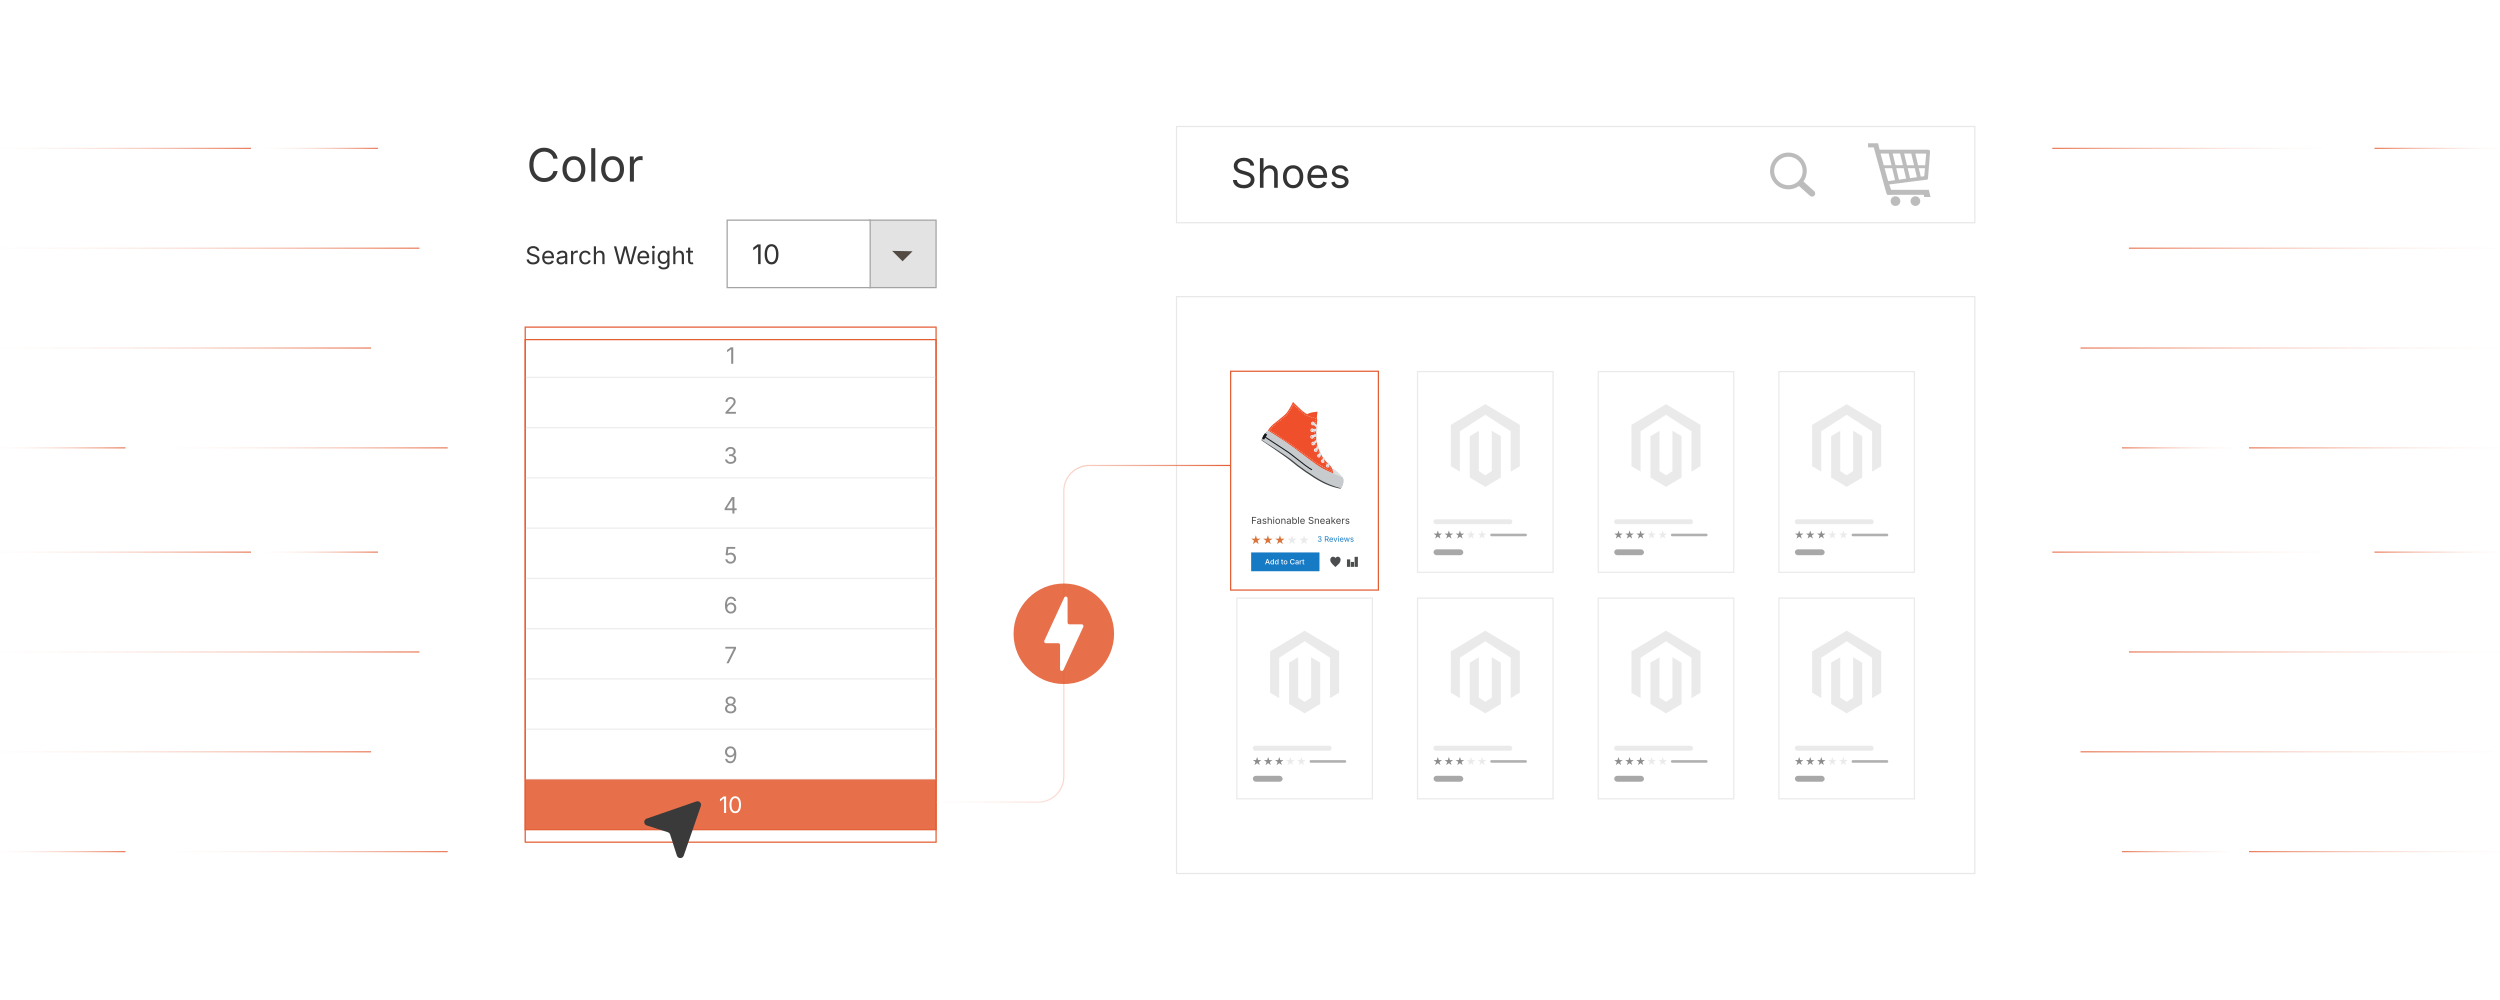 <?xml version="1.0" encoding="UTF-8"?><svg id="Layer_1" xmlns="http://www.w3.org/2000/svg" xmlns:xlink="http://www.w3.org/1999/xlink" viewBox="0 0 1000 400"><defs><filter id="drop-shadow-1" filterUnits="userSpaceOnUse"><feOffset dx="0" dy="3.602"/><feGaussianBlur result="blur" stdDeviation="2.881"/><feFlood flood-color="#333" flood-opacity=".09"/><feComposite in2="blur" operator="in"/><feComposite in="SourceGraphic"/></filter><filter id="drop-shadow-2" filterUnits="userSpaceOnUse"><feOffset dx="0" dy="5"/><feGaussianBlur result="blur-2" stdDeviation="4"/><feFlood flood-color="#333" flood-opacity=".09"/><feComposite in2="blur-2" operator="in"/><feComposite in="SourceGraphic"/></filter><linearGradient id="linear-gradient" x1="374.322" y1="253.511" x2="492.253" y2="253.511" gradientUnits="userSpaceOnUse"><stop offset="0" stop-color="#fcece7" stop-opacity=".1"/><stop offset="1" stop-color="#e45e34"/></linearGradient><linearGradient id="linear-gradient-2" x1="0" y1="59.35" x2="100.393" y2="59.35" xlink:href="#linear-gradient"/><linearGradient id="linear-gradient-3" x1="106.277" y1="59.35" x2="151.181" y2="59.35" xlink:href="#linear-gradient"/><linearGradient id="linear-gradient-4" x1="0" y1="99.282" x2="167.789" y2="99.282" xlink:href="#linear-gradient"/><linearGradient id="linear-gradient-5" x1="0" y1="139.213" x2="148.429" y2="139.213" xlink:href="#linear-gradient"/><linearGradient id="linear-gradient-6" x1="0" y1="179.145" x2="50.196" y2="179.145" xlink:href="#linear-gradient"/><linearGradient id="linear-gradient-7" x1="70.987" y1="179.145" x2="179.083" y2="179.145" xlink:href="#linear-gradient"/><linearGradient id="linear-gradient-8" x1="0" y1="220.855" x2="100.393" y2="220.855" xlink:href="#linear-gradient"/><linearGradient id="linear-gradient-9" x1="106.277" y1="220.855" x2="151.181" y2="220.855" xlink:href="#linear-gradient"/><linearGradient id="linear-gradient-10" x1="0" y1="260.787" x2="167.789" y2="260.787" xlink:href="#linear-gradient"/><linearGradient id="linear-gradient-11" x1="0" y1="300.718" x2="148.429" y2="300.718" xlink:href="#linear-gradient"/><linearGradient id="linear-gradient-12" x1="0" y1="340.65" x2="50.196" y2="340.65" xlink:href="#linear-gradient"/><linearGradient id="linear-gradient-13" x1="70.987" y1="340.65" x2="179.083" y2="340.65" xlink:href="#linear-gradient"/><linearGradient id="linear-gradient-14" x1="798.585" y1="59.35" x2="898.978" y2="59.35" gradientTransform="translate(1798.585 400) rotate(-180)" xlink:href="#linear-gradient"/><linearGradient id="linear-gradient-15" x1="904.861" y1="59.35" x2="949.766" y2="59.35" gradientTransform="translate(1798.585 400) rotate(-180)" xlink:href="#linear-gradient"/><linearGradient id="linear-gradient-16" x1="798.585" y1="99.282" x2="966.374" y2="99.282" gradientTransform="translate(1798.585 400) rotate(-180)" xlink:href="#linear-gradient"/><linearGradient id="linear-gradient-17" x1="798.585" y1="139.213" x2="947.014" y2="139.213" gradientTransform="translate(1798.585 400) rotate(-180)" xlink:href="#linear-gradient"/><linearGradient id="linear-gradient-18" x1="798.585" y1="179.145" x2="848.781" y2="179.145" gradientTransform="translate(1798.585 400) rotate(-180)" xlink:href="#linear-gradient"/><linearGradient id="linear-gradient-19" x1="869.572" y1="179.145" x2="977.668" y2="179.145" gradientTransform="translate(1798.585 400) rotate(-180)" xlink:href="#linear-gradient"/><linearGradient id="linear-gradient-20" x1="798.585" y1="220.855" x2="898.978" y2="220.855" gradientTransform="translate(1798.585 400) rotate(-180)" xlink:href="#linear-gradient"/><linearGradient id="linear-gradient-21" x1="904.861" y1="220.855" x2="949.766" y2="220.855" gradientTransform="translate(1798.585 400) rotate(-180)" xlink:href="#linear-gradient"/><linearGradient id="linear-gradient-22" x1="798.585" y1="260.787" x2="966.374" y2="260.787" gradientTransform="translate(1798.585 400) rotate(-180)" xlink:href="#linear-gradient"/><linearGradient id="linear-gradient-23" x1="798.585" y1="300.718" x2="947.014" y2="300.718" gradientTransform="translate(1798.585 400) rotate(-180)" xlink:href="#linear-gradient"/><linearGradient id="linear-gradient-24" x1="798.585" y1="340.65" x2="848.781" y2="340.65" gradientTransform="translate(1798.585 400) rotate(-180)" xlink:href="#linear-gradient"/><linearGradient id="linear-gradient-25" x1="869.572" y1="340.65" x2="977.668" y2="340.65" gradientTransform="translate(1798.585 400) rotate(-180)" xlink:href="#linear-gradient"/></defs><rect x="470.609" y="50.604" width="319.306" height="38.476" fill="#fff" stroke="#e8e8e8" stroke-miterlimit="10" stroke-width=".5"/><path d="M497.484,75.324c-.854,0-1.597-.138-2.226-.414s-1.121-.662-1.477-1.158c-.356-.497-.558-1.076-.605-1.74h1.553c.042.446.193.813.454,1.103.26.29.593.505.999.646s.84.211,1.302.211c.536,0,1.018-.088,1.445-.263.428-.176.766-.422,1.016-.741.249-.318.374-.687.374-1.106,0-.382-.107-.692-.322-.932-.216-.239-.501-.436-.856-.589-.355-.154-.746-.29-1.171-.406l-1.433-.406c-.956-.271-1.699-.658-2.229-1.162-.531-.505-.797-1.149-.797-1.936,0-.669.181-1.254.542-1.756.36-.501.849-.891,1.465-1.166.616-.276,1.306-.414,2.07-.414.78,0,1.471.138,2.07.414.6.275,1.073.651,1.422,1.126.348.476.531,1.013.553,1.613h-1.481c-.069-.579-.346-1.026-.828-1.342-.483-.316-1.078-.474-1.784-.474-.51,0-.957.083-1.342.25-.385.168-.684.396-.896.686-.213.289-.318.619-.318.991,0,.414.129.747.386.999.258.252.562.448.916.589.353.142.673.251.959.331l1.187.326c.319.085.671.202,1.056.351s.752.347,1.103.593c.351.247.639.561.865.94.226.379.338.845.338,1.397,0,.647-.168,1.231-.505,1.751-.338.521-.828.932-1.47,1.234s-1.42.454-2.333.454Z" fill="#333" stroke-width="0"/><path d="M505.407,69.782v5.335h-1.434v-11.864h1.434v5.12h-.247c.271-.823.657-1.407,1.159-1.752.501-.345,1.089-.518,1.764-.518.6,0,1.126.123,1.58.37s.807.618,1.06,1.115c.252.496.378,1.121.378,1.875v5.653h-1.441v-5.534c0-.685-.179-1.221-.537-1.608s-.849-.581-1.47-.581c-.425,0-.807.093-1.146.278s-.607.457-.804.812-.295.788-.295,1.298Z" fill="#333" stroke-width="0"/><path d="M517.239,75.308c-.807,0-1.514-.191-2.122-.573-.607-.383-1.081-.919-1.421-1.608-.34-.69-.51-1.492-.51-2.405,0-.929.17-1.74.51-2.433s.813-1.23,1.421-1.612c.608-.382,1.315-.573,2.122-.573.812,0,1.523.191,2.135.573.61.382,1.085.92,1.425,1.612s.51,1.504.51,2.433c0,.913-.17,1.715-.51,2.405-.34.689-.814,1.226-1.425,1.608-.611.382-1.322.573-2.135.573ZM517.239,74.026c.601,0,1.094-.154,1.481-.462s.674-.713.86-1.214c.186-.502.278-1.045.278-1.629,0-.589-.093-1.138-.278-1.645-.187-.507-.473-.915-.86-1.226s-.881-.466-1.481-.466c-.595,0-1.083.155-1.465.466s-.666.718-.852,1.222c-.187.505-.279,1.054-.279,1.648,0,.584.093,1.127.279,1.629.186.501.47.906.852,1.214s.87.462,1.465.462Z" fill="#333" stroke-width="0"/><path d="M527.138,75.308c-.86,0-1.603-.191-2.226-.573-.624-.383-1.104-.916-1.441-1.601-.337-.686-.506-1.484-.506-2.397s.164-1.717.494-2.412c.329-.695.795-1.239,1.397-1.633.602-.393,1.307-.589,2.113-.589.473,0,.938.078,1.397.234.46.157.876.409,1.251.757.374.348.673.806.896,1.374.223.567.334,1.263.334,2.086v.597h-6.911v-1.21h6.139l-.669.446c0-.584-.091-1.104-.274-1.557-.183-.454-.455-.81-.816-1.067-.36-.258-.81-.387-1.346-.387s-.995.132-1.377.395c-.383.263-.675.605-.876,1.027-.202.422-.303.875-.303,1.357v.805c0,.658.114,1.217.343,1.676.228.459.548.807.959,1.043s.888.354,1.43.354c.351,0,.669-.051.955-.151.287-.101.534-.253.741-.458.207-.204.366-.458.478-.76l1.386.382c-.139.446-.372.839-.701,1.179s-.736.604-1.223.796c-.485.191-1.033.287-1.644.287Z" fill="#333" stroke-width="0"/><path d="M535.929,75.308c-.61,0-1.153-.089-1.629-.267-.475-.179-.866-.442-1.174-.793-.309-.351-.516-.78-.621-1.29l1.361-.326c.127.488.367.847.721,1.075.353.229.795.342,1.325.342.621,0,1.116-.132,1.485-.397s.554-.582.554-.948c0-.308-.107-.563-.322-.768-.216-.205-.543-.357-.983-.458l-1.481-.351c-.807-.191-1.407-.487-1.8-.888-.393-.401-.589-.915-.589-1.541,0-.51.144-.96.43-1.35.287-.391.679-.695,1.175-.916.496-.22,1.061-.33,1.692-.33.61,0,1.129.092,1.557.274.427.184.774.436,1.043.757.268.321.468.691.601,1.11l-1.298.335c-.122-.318-.325-.608-.608-.868-.284-.26-.713-.391-1.286-.391-.531,0-.973.122-1.326.366-.353.245-.529.553-.529.924,0,.329.119.594.358.793.238.198.618.359,1.139.481l1.346.318c.807.191,1.404.487,1.791.888.388.401.582.906.582,1.518,0,.52-.147.983-.442,1.389-.295.406-.706.727-1.234.96s-1.14.351-1.835.351Z" fill="#333" stroke-width="0"/><path d="M715.359,61.029h.002v.001c2.03.001,3.869.824,5.199,2.155,1.328,1.329,2.151,3.166,2.152,5.194h.001v.011h-.001c-.001.818-.135,1.604-.382,2.338-.041.123-.085.241-.129.354v.001c-.213.539-.488,1.048-.816,1.516l4.279,3.846.003.002.023.021.002.002c.242.23.373.538.39.85.016.309-.08.625-.291.879l-.002.002-.026.03-.005.005-.021.024-.002.003c-.23.242-.538.373-.85.389-.309.016-.625-.079-.879-.291l-.002-.002-.03-.026-.004-.004-4.376-3.933c-.129.091-.262.178-.395.26-.181.111-.369.216-.561.311-.986.492-2.099.768-3.277.768v.001h-.002v-.001c-2.03-.001-3.869-.824-5.199-2.155-1.329-1.329-2.151-3.166-2.152-5.194h-.001v-.007h.001c.001-2.03.824-3.869,2.155-5.199,1.329-1.328,3.166-2.151,5.194-2.152v-.001h.005ZM715.361,62.679v.001h-.007v-.001c-1.572.001-2.997.64-4.029,1.671-1.032,1.031-1.671,2.458-1.672,4.032h.001v.007h-.001c.001,1.572.64,2.997,1.671,4.029,1.031,1.032,2.458,1.671,4.032,1.672v-.001h.007v.001c1.572-.001,2.997-.64,4.029-1.671,1.032-1.031,1.671-2.457,1.671-4.031h-.001v-.007h.001c-.001-1.572-.64-2.997-1.671-4.029-1.031-1.032-2.457-1.671-4.032-1.672h0Z" fill="#bcbcbc" stroke-width="0"/><path d="M751.84,59.874h19.044c1.245,0,1.178.504,1.07,1.79l-.708,9.028c-.12,1.439-.018,1.09-1.543,1.308l-14.006,1.782.741,2.149h15.086c.204.763.482,2.006.686,2.858h-2.506l-.241-.87h-12.055c-2.766-.047-2.488.702-3.151-1.688l-4.752-17.274h-2.282v-1.655h4.003c.186.696.443,1.868.616,2.572h0ZM758.18,78.513c1.068,0,1.935.867,1.935,1.935,0,1.07-.865,1.935-1.935,1.935s-1.935-.865-1.935-1.935c0-1.068.865-1.935,1.935-1.935h0ZM766.161,78.513c1.068,0,1.935.867,1.935,1.935,0,1.07-.867,1.935-1.935,1.935-1.07,0-1.935-.865-1.935-1.935-0-1.068.865-1.935,1.935-1.935h0ZM753.508,66.093h3.082l-1.119-4.676c-1.102,0-2.188-.002-3.252-.002l.376,1.4.012-.002.9,3.28h0ZM757.082,61.419l1.119,4.674h2.968l-1.123-4.67-2.964-.004h0ZM761.66,61.425l1.123,4.668h2.839l-1.119-4.664-2.843-.004h0ZM766.118,61.431l1.119,4.664h2.841l.314-3.747c.088-1.045.271-.912-.741-.912-1.155-.002-2.337-.004-3.533-.004h0ZM769.978,67.281h-2.458l.81,3.38.2-.027c1.239-.178,1.157.106,1.255-1.063l.192-2.29h0ZM766.769,70.875l-.861-3.594h-2.837l.953,3.968,2.745-.374h0ZM762.46,71.461l-1.006-4.182h-2.97l1.096,4.574,2.88-.392h0ZM758.019,72.067l-1.145-4.786h-3.039l1.421,5.164,2.764-.378h0Z" fill="#bcbcbc" fill-rule="evenodd" stroke-width="0"/><rect x="470.609" y="118.652" width="319.306" height="230.744" fill="#fff" stroke="#e8e8e8" stroke-miterlimit="10" stroke-width=".5"/><rect x="567.02" y="148.648" width="54.211" height="80.283" fill="#fff" stroke="#eaeaea" stroke-miterlimit="10" stroke-width=".5"/><rect x="573.406" y="207.711" width="31.497" height="1.977" rx=".879" ry=".879" fill="#eaeaea" stroke-width="0"/><rect x="596.107" y="213.464" width="14.644" height="1.042" rx=".464" ry=".464" fill="#8a8a8a" opacity=".67" stroke-width="0"/><polygon points="575.119 212.184 575.523 213.428 576.831 213.428 575.773 214.197 576.177 215.442 575.119 214.673 574.06 215.442 574.464 214.197 573.406 213.428 574.714 213.428 575.119 212.184" fill="#8c8c8c" stroke-width="0"/><polygon points="579.545 212.184 579.949 213.428 581.258 213.428 580.199 214.197 580.603 215.442 579.545 214.673 578.486 215.442 578.891 214.197 577.832 213.428 579.14 213.428 579.545 212.184" fill="#8c8c8c" stroke-width="0"/><polygon points="583.971 212.184 584.375 213.428 585.684 213.428 584.625 214.197 585.03 215.442 583.971 214.673 582.912 215.442 583.317 214.197 582.258 213.428 583.567 213.428 583.971 212.184" fill="#8c8c8c" stroke-width="0"/><polygon points="588.397 212.184 588.802 213.428 590.11 213.428 589.052 214.197 589.456 215.442 588.397 214.673 587.339 215.442 587.743 214.197 586.684 213.428 587.993 213.428 588.397 212.184" fill="#eaeaea" stroke-width="0"/><polygon points="592.824 212.184 593.228 213.428 594.536 213.428 593.478 214.197 593.882 215.442 592.824 214.673 591.765 215.442 592.169 214.197 591.111 213.428 592.419 213.428 592.824 212.184" fill="#eaeaea" stroke-width="0"/><g id="LOGO"><polygon points="607.934 169.94 607.934 186.48 604.292 188.662 604.292 172.501 594.125 165.918 583.959 172.501 583.959 188.662 580.317 186.48 580.317 169.94 594.125 161.67 607.934 169.94" fill="#eaeaea" stroke-width="0"/><polygon points="600.347 174.474 600.347 191.014 597.828 192.522 594.125 194.741 590.42 192.522 587.904 191.014 587.904 174.474 591.546 172.292 591.546 188.452 594.125 190.121 596.705 188.452 596.705 172.292 600.347 174.474" fill="#eaeaea" stroke-width="0"/></g><rect x="573.406" y="219.735" width="11.918" height="2.352" rx="1.176" ry="1.176" fill="#a8a8a8" stroke-width="0"/><rect x="639.293" y="148.648" width="54.211" height="80.283" fill="#fff" stroke="#eaeaea" stroke-miterlimit="10" stroke-width=".5"/><rect x="645.679" y="207.711" width="31.497" height="1.977" rx=".879" ry=".879" fill="#eaeaea" stroke-width="0"/><rect x="668.38" y="213.464" width="14.644" height="1.042" rx=".464" ry=".464" fill="#8a8a8a" opacity=".67" stroke-width="0"/><polygon points="647.392 212.184 647.796 213.428 649.105 213.428 648.046 214.197 648.45 215.442 647.392 214.673 646.333 215.442 646.738 214.197 645.679 213.428 646.987 213.428 647.392 212.184" fill="#8c8c8c" stroke-width="0"/><polygon points="651.818 212.184 652.222 213.428 653.531 213.428 652.472 214.197 652.877 215.442 651.818 214.673 650.759 215.442 651.164 214.197 650.105 213.428 651.414 213.428 651.818 212.184" fill="#8c8c8c" stroke-width="0"/><polygon points="656.244 212.184 656.649 213.428 657.957 213.428 656.899 214.197 657.303 215.442 656.244 214.673 655.186 215.442 655.59 214.197 654.531 213.428 655.84 213.428 656.244 212.184" fill="#8c8c8c" stroke-width="0"/><polygon points="660.671 212.184 661.075 213.428 662.383 213.428 661.325 214.197 661.729 215.442 660.671 214.673 659.612 215.442 660.016 214.197 658.958 213.428 660.266 213.428 660.671 212.184" fill="#eaeaea" stroke-width="0"/><polygon points="665.097 212.184 665.501 213.428 666.81 213.428 665.751 214.197 666.155 215.442 665.097 214.673 664.038 215.442 664.442 214.197 663.384 213.428 664.692 213.428 665.097 212.184" fill="#eaeaea" stroke-width="0"/><g id="LOGO-2"><polygon points="680.207 169.94 680.207 186.48 676.565 188.662 676.565 172.501 666.399 165.918 656.232 172.501 656.232 188.662 652.59 186.48 652.59 169.94 666.399 161.67 680.207 169.94" fill="#eaeaea" stroke-width="0"/><polygon points="672.62 174.474 672.62 191.014 670.101 192.522 666.399 194.741 662.693 192.522 660.177 191.014 660.177 174.474 663.819 172.292 663.819 188.452 666.399 190.121 668.978 188.452 668.978 172.292 672.62 174.474" fill="#eaeaea" stroke-width="0"/></g><rect x="645.679" y="219.735" width="11.918" height="2.352" rx="1.176" ry="1.176" fill="#a8a8a8" stroke-width="0"/><rect x="711.566" y="148.648" width="54.211" height="80.283" fill="#fff" stroke="#eaeaea" stroke-miterlimit="10" stroke-width=".5"/><rect x="717.952" y="207.711" width="31.497" height="1.977" rx=".879" ry=".879" fill="#eaeaea" stroke-width="0"/><rect x="740.653" y="213.464" width="14.644" height="1.042" rx=".464" ry=".464" fill="#8a8a8a" opacity=".67" stroke-width="0"/><polygon points="719.665 212.184 720.069 213.428 721.378 213.428 720.319 214.197 720.724 215.442 719.665 214.673 718.606 215.442 719.011 214.197 717.952 213.428 719.261 213.428 719.665 212.184" fill="#8c8c8c" stroke-width="0"/><polygon points="724.091 212.184 724.496 213.428 725.804 213.428 724.746 214.197 725.15 215.442 724.091 214.673 723.033 215.442 723.437 214.197 722.378 213.428 723.687 213.428 724.091 212.184" fill="#8c8c8c" stroke-width="0"/><polygon points="728.518 212.184 728.922 213.428 730.23 213.428 729.172 214.197 729.576 215.442 728.518 214.673 727.459 215.442 727.863 214.197 726.805 213.428 728.113 213.428 728.518 212.184" fill="#8c8c8c" stroke-width="0"/><polygon points="732.944 212.184 733.348 213.428 734.657 213.428 733.598 214.197 734.002 215.442 732.944 214.673 731.885 215.442 732.289 214.197 731.231 213.428 732.539 213.428 732.944 212.184" fill="#eaeaea" stroke-width="0"/><polygon points="737.37 212.184 737.774 213.428 739.083 213.428 738.024 214.197 738.429 215.442 737.37 214.673 736.311 215.442 736.716 214.197 735.657 213.428 736.966 213.428 737.37 212.184" fill="#eaeaea" stroke-width="0"/><g id="LOGO-3"><polygon points="752.481 169.94 752.481 186.48 748.839 188.662 748.839 172.501 738.672 165.918 728.505 172.501 728.505 188.662 724.863 186.48 724.863 169.94 738.672 161.67 752.481 169.94" fill="#eaeaea" stroke-width="0"/><polygon points="744.893 174.474 744.893 191.014 742.374 192.522 738.672 194.741 734.966 192.522 732.45 191.014 732.45 174.474 736.092 172.292 736.092 188.452 738.672 190.121 741.252 188.452 741.252 172.292 744.893 174.474" fill="#eaeaea" stroke-width="0"/></g><rect x="717.952" y="219.735" width="11.918" height="2.352" rx="1.176" ry="1.176" fill="#a8a8a8" stroke-width="0"/><rect x="494.747" y="239.245" width="54.211" height="80.283" fill="#fff" stroke="#eaeaea" stroke-miterlimit="10" stroke-width=".5"/><rect x="501.133" y="298.307" width="31.497" height="1.977" rx=".879" ry=".879" fill="#eaeaea" stroke-width="0"/><rect x="523.834" y="304.06" width="14.644" height="1.042" rx=".464" ry=".464" fill="#8a8a8a" opacity=".67" stroke-width="0"/><polygon points="502.845 302.78 503.25 304.025 504.558 304.025 503.5 304.794 503.904 306.038 502.845 305.269 501.787 306.038 502.191 304.794 501.133 304.025 502.441 304.025 502.845 302.78" fill="#8c8c8c" stroke-width="0"/><polygon points="507.272 302.78 507.676 304.025 508.984 304.025 507.926 304.794 508.33 306.038 507.272 305.269 506.213 306.038 506.617 304.794 505.559 304.025 506.867 304.025 507.272 302.78" fill="#8c8c8c" stroke-width="0"/><polygon points="511.698 302.78 512.102 304.025 513.411 304.025 512.352 304.794 512.756 306.038 511.698 305.269 510.639 306.038 511.044 304.794 509.985 304.025 511.293 304.025 511.698 302.78" fill="#8c8c8c" stroke-width="0"/><polygon points="516.124 302.78 516.528 304.025 517.837 304.025 516.778 304.794 517.183 306.038 516.124 305.269 515.065 306.038 515.47 304.794 514.411 304.025 515.72 304.025 516.124 302.78" fill="#eaeaea" stroke-width="0"/><polygon points="520.55 302.78 520.955 304.025 522.263 304.025 521.205 304.794 521.609 306.038 520.55 305.269 519.492 306.038 519.896 304.794 518.837 304.025 520.146 304.025 520.55 302.78" fill="#eaeaea" stroke-width="0"/><g id="LOGO-4"><polygon points="535.661 260.536 535.661 277.076 532.019 279.258 532.019 263.098 521.852 256.515 511.685 263.098 511.685 279.258 508.044 277.076 508.044 260.536 521.852 252.266 535.661 260.536" fill="#eaeaea" stroke-width="0"/><polygon points="528.074 265.07 528.074 281.61 525.555 283.119 521.852 285.337 518.147 283.119 515.631 281.61 515.631 265.07 519.273 262.888 519.273 279.049 521.852 280.718 524.432 279.049 524.432 262.888 528.074 265.07" fill="#eaeaea" stroke-width="0"/></g><rect x="501.133" y="310.332" width="11.918" height="2.352" rx="1.176" ry="1.176" fill="#a8a8a8" stroke-width="0"/><rect x="567.02" y="239.245" width="54.211" height="80.283" fill="#fff" stroke="#eaeaea" stroke-miterlimit="10" stroke-width=".5"/><rect x="573.406" y="298.307" width="31.497" height="1.977" rx=".879" ry=".879" fill="#eaeaea" stroke-width="0"/><rect x="596.107" y="304.06" width="14.644" height="1.042" rx=".464" ry=".464" fill="#8a8a8a" opacity=".67" stroke-width="0"/><polygon points="575.119 302.78 575.523 304.025 576.831 304.025 575.773 304.794 576.177 306.038 575.119 305.269 574.06 306.038 574.464 304.794 573.406 304.025 574.714 304.025 575.119 302.78" fill="#8c8c8c" stroke-width="0"/><polygon points="579.545 302.78 579.949 304.025 581.258 304.025 580.199 304.794 580.603 306.038 579.545 305.269 578.486 306.038 578.891 304.794 577.832 304.025 579.14 304.025 579.545 302.78" fill="#8c8c8c" stroke-width="0"/><polygon points="583.971 302.78 584.375 304.025 585.684 304.025 584.625 304.794 585.03 306.038 583.971 305.269 582.912 306.038 583.317 304.794 582.258 304.025 583.567 304.025 583.971 302.78" fill="#8c8c8c" stroke-width="0"/><polygon points="588.397 302.78 588.802 304.025 590.11 304.025 589.052 304.794 589.456 306.038 588.397 305.269 587.339 306.038 587.743 304.794 586.684 304.025 587.993 304.025 588.397 302.78" fill="#eaeaea" stroke-width="0"/><polygon points="592.824 302.78 593.228 304.025 594.536 304.025 593.478 304.794 593.882 306.038 592.824 305.269 591.765 306.038 592.169 304.794 591.111 304.025 592.419 304.025 592.824 302.78" fill="#eaeaea" stroke-width="0"/><g id="LOGO-5"><polygon points="607.934 260.536 607.934 277.076 604.292 279.258 604.292 263.098 594.125 256.515 583.959 263.098 583.959 279.258 580.317 277.076 580.317 260.536 594.125 252.266 607.934 260.536" fill="#eaeaea" stroke-width="0"/><polygon points="600.347 265.07 600.347 281.61 597.828 283.119 594.125 285.337 590.42 283.119 587.904 281.61 587.904 265.07 591.546 262.888 591.546 279.049 594.125 280.718 596.705 279.049 596.705 262.888 600.347 265.07" fill="#eaeaea" stroke-width="0"/></g><rect x="573.406" y="310.332" width="11.918" height="2.352" rx="1.176" ry="1.176" fill="#a8a8a8" stroke-width="0"/><rect x="639.293" y="239.245" width="54.211" height="80.283" fill="#fff" stroke="#eaeaea" stroke-miterlimit="10" stroke-width=".5"/><rect x="645.679" y="298.307" width="31.497" height="1.977" rx=".879" ry=".879" fill="#eaeaea" stroke-width="0"/><rect x="668.38" y="304.06" width="14.644" height="1.042" rx=".464" ry=".464" fill="#8a8a8a" opacity=".67" stroke-width="0"/><polygon points="647.392 302.78 647.796 304.025 649.105 304.025 648.046 304.794 648.45 306.038 647.392 305.269 646.333 306.038 646.738 304.794 645.679 304.025 646.987 304.025 647.392 302.78" fill="#8c8c8c" stroke-width="0"/><polygon points="651.818 302.78 652.222 304.025 653.531 304.025 652.472 304.794 652.877 306.038 651.818 305.269 650.759 306.038 651.164 304.794 650.105 304.025 651.414 304.025 651.818 302.78" fill="#8c8c8c" stroke-width="0"/><polygon points="656.244 302.78 656.649 304.025 657.957 304.025 656.899 304.794 657.303 306.038 656.244 305.269 655.186 306.038 655.59 304.794 654.531 304.025 655.84 304.025 656.244 302.78" fill="#8c8c8c" stroke-width="0"/><polygon points="660.671 302.78 661.075 304.025 662.383 304.025 661.325 304.794 661.729 306.038 660.671 305.269 659.612 306.038 660.016 304.794 658.958 304.025 660.266 304.025 660.671 302.78" fill="#eaeaea" stroke-width="0"/><polygon points="665.097 302.78 665.501 304.025 666.81 304.025 665.751 304.794 666.155 306.038 665.097 305.269 664.038 306.038 664.442 304.794 663.384 304.025 664.692 304.025 665.097 302.78" fill="#eaeaea" stroke-width="0"/><g id="LOGO-6"><polygon points="680.207 260.536 680.207 277.076 676.565 279.258 676.565 263.098 666.399 256.515 656.232 263.098 656.232 279.258 652.59 277.076 652.59 260.536 666.399 252.266 680.207 260.536" fill="#eaeaea" stroke-width="0"/><polygon points="672.62 265.07 672.62 281.61 670.101 283.119 666.399 285.337 662.693 283.119 660.177 281.61 660.177 265.07 663.819 262.888 663.819 279.049 666.399 280.718 668.978 279.049 668.978 262.888 672.62 265.07" fill="#eaeaea" stroke-width="0"/></g><rect x="645.679" y="310.332" width="11.918" height="2.352" rx="1.176" ry="1.176" fill="#a8a8a8" stroke-width="0"/><rect x="711.566" y="239.245" width="54.211" height="80.283" fill="#fff" stroke="#eaeaea" stroke-miterlimit="10" stroke-width=".5"/><rect x="717.952" y="298.307" width="31.497" height="1.977" rx=".879" ry=".879" fill="#eaeaea" stroke-width="0"/><rect x="740.653" y="304.06" width="14.644" height="1.042" rx=".464" ry=".464" fill="#8a8a8a" opacity=".67" stroke-width="0"/><polygon points="719.665 302.78 720.069 304.025 721.378 304.025 720.319 304.794 720.724 306.038 719.665 305.269 718.606 306.038 719.011 304.794 717.952 304.025 719.261 304.025 719.665 302.78" fill="#8c8c8c" stroke-width="0"/><polygon points="724.091 302.78 724.496 304.025 725.804 304.025 724.746 304.794 725.15 306.038 724.091 305.269 723.033 306.038 723.437 304.794 722.378 304.025 723.687 304.025 724.091 302.78" fill="#8c8c8c" stroke-width="0"/><polygon points="728.518 302.78 728.922 304.025 730.23 304.025 729.172 304.794 729.576 306.038 728.518 305.269 727.459 306.038 727.863 304.794 726.805 304.025 728.113 304.025 728.518 302.78" fill="#8c8c8c" stroke-width="0"/><polygon points="732.944 302.78 733.348 304.025 734.657 304.025 733.598 304.794 734.002 306.038 732.944 305.269 731.885 306.038 732.289 304.794 731.231 304.025 732.539 304.025 732.944 302.78" fill="#eaeaea" stroke-width="0"/><polygon points="737.37 302.78 737.774 304.025 739.083 304.025 738.024 304.794 738.429 306.038 737.37 305.269 736.311 306.038 736.716 304.794 735.657 304.025 736.966 304.025 737.37 302.78" fill="#eaeaea" stroke-width="0"/><g id="LOGO-7"><polygon points="752.481 260.536 752.481 277.076 748.839 279.258 748.839 263.098 738.672 256.515 728.505 263.098 728.505 279.258 724.863 277.076 724.863 260.536 738.672 252.266 752.481 260.536" fill="#eaeaea" stroke-width="0"/><polygon points="744.893 265.07 744.893 281.61 742.374 283.119 738.672 285.337 734.966 283.119 732.45 281.61 732.45 265.07 736.092 262.888 736.092 279.049 738.672 280.718 741.252 279.049 741.252 262.888 744.893 265.07" fill="#eaeaea" stroke-width="0"/></g><rect x="717.952" y="310.332" width="11.918" height="2.352" rx="1.176" ry="1.176" fill="#a8a8a8" stroke-width="0"/><g filter="url(#drop-shadow-1)"><rect x="492.253" y="144.9" width="59.101" height="87.524" fill="#fff" stroke="#e45e34" stroke-miterlimit="10" stroke-width=".5"/><path d="M500.793,205.943v-2.774h1.678v.313h-1.324v.949h1.197v.312h-1.197v1.199h-.354Z" fill="#424242" stroke-width="0"/><path d="M503.494,205.992c-.132,0-.251-.025-.358-.075s-.192-.122-.256-.218-.095-.211-.095-.348c0-.119.023-.216.07-.291.047-.074.11-.133.189-.176.078-.043.166-.074.261-.096.096-.021.192-.038.289-.05.124-.017.226-.029.304-.038.078-.008.136-.023.174-.044.038-.021.057-.058.057-.108v-.011c0-.087-.016-.161-.049-.221-.032-.061-.08-.106-.145-.139s-.146-.049-.242-.049c-.1,0-.185.016-.255.047-.071.031-.128.069-.173.116-.044.047-.077.094-.1.143l-.321-.106c.053-.127.125-.226.216-.297s.19-.122.3-.151c.109-.03.217-.045.323-.045.07,0,.149.008.237.025.089.017.175.05.258.1.082.049.15.123.204.221.055.097.081.227.081.39v1.372h-.329v-.283h-.022c-.023.049-.062.099-.113.15-.053.051-.12.095-.203.129-.083.035-.184.053-.302.053ZM503.552,205.695c.124,0,.229-.023.314-.072.086-.048.151-.111.195-.188.045-.078.067-.159.067-.243v-.289c-.014.017-.043.031-.089.044s-.099.024-.158.034c-.059.011-.115.019-.171.025s-.099.012-.131.016c-.081.01-.156.027-.227.052s-.126.06-.169.105c-.042.047-.062.11-.062.189,0,.072.019.132.056.181.037.048.088.085.152.109.064.025.139.037.222.037Z" fill="#424242" stroke-width="0"/><path d="M505.76,205.988c-.143,0-.27-.021-.381-.062-.111-.042-.203-.104-.274-.186-.072-.082-.121-.183-.146-.302l.318-.076c.029.114.086.198.168.252.083.053.187.08.311.08.146,0,.261-.031.347-.094.087-.062.13-.136.13-.222,0-.071-.025-.132-.075-.18-.051-.048-.127-.083-.23-.106l-.346-.082c-.189-.045-.329-.114-.421-.208s-.138-.214-.138-.36c0-.119.033-.224.101-.315.066-.091.158-.162.274-.214s.248-.077.396-.077c.143,0,.264.021.364.064.1.042.181.102.243.177.063.075.11.161.141.26l-.303.078c-.029-.074-.076-.143-.143-.203s-.167-.091-.301-.091c-.124,0-.228.028-.311.085-.082.058-.123.129-.123.216,0,.077.027.139.083.186.057.047.146.084.267.112l.314.075c.188.044.328.113.419.207s.136.212.136.354c0,.122-.034.23-.103.325-.069.095-.165.17-.289.225-.123.055-.267.082-.429.082Z" fill="#424242" stroke-width="0"/><path d="M507.399,204.696v1.247h-.335v-2.774h.335v1.197h-.058c.063-.192.154-.329.271-.409.117-.081.255-.121.412-.121.141,0,.264.028.369.087.106.058.189.145.248.26.059.116.089.263.089.438v1.322h-.338v-1.294c0-.16-.041-.285-.125-.376s-.198-.136-.344-.136c-.1,0-.188.021-.269.064-.079.044-.142.107-.188.19s-.069.185-.069.304Z" fill="#424242" stroke-width="0"/><path d="M509.489,203.521c-.063,0-.118-.022-.164-.065-.046-.044-.069-.096-.069-.156,0-.062.023-.114.069-.157s.101-.064.164-.064c.064,0,.119.021.165.064s.069.095.069.157c0,.061-.023.112-.069.156-.046.043-.101.065-.165.065ZM509.319,205.943v-2.081h.335v2.081h-.335Z" fill="#424242" stroke-width="0"/><path d="M511.09,205.988c-.189,0-.354-.045-.496-.135-.143-.089-.253-.214-.333-.376-.079-.161-.119-.349-.119-.562,0-.218.04-.407.119-.569.08-.162.19-.287.333-.377.142-.089.307-.134.496-.134s.355.045.499.134c.143.09.254.215.333.377s.119.352.119.569c0,.213-.04.4-.119.562-.079.162-.19.287-.333.376-.144.09-.31.135-.499.135ZM511.09,205.688c.14,0,.255-.036.346-.108.091-.071.158-.166.201-.284.044-.117.065-.244.065-.38,0-.138-.021-.267-.065-.385-.043-.118-.11-.214-.201-.287-.091-.072-.206-.108-.346-.108s-.254.036-.343.108c-.09.073-.156.168-.199.286-.044.118-.065.246-.065.386,0,.136.021.263.065.38.043.118.109.213.199.284.089.072.203.108.343.108Z" fill="#424242" stroke-width="0"/><path d="M512.863,204.696v1.247h-.335v-2.081h.322l.002.504h-.047c.063-.192.154-.329.271-.409.117-.081.255-.121.412-.121.141,0,.263.028.368.087.105.058.188.145.247.26.059.116.089.263.089.438v1.322h-.336v-1.294c0-.16-.041-.285-.125-.376s-.198-.136-.344-.136c-.1,0-.188.021-.269.064-.079.044-.142.107-.188.19s-.069.185-.069.304Z" fill="#424242" stroke-width="0"/><path d="M515.364,205.992c-.132,0-.251-.025-.358-.075s-.192-.122-.256-.218-.095-.211-.095-.348c0-.119.023-.216.07-.291.047-.074.11-.133.189-.176.078-.043.166-.074.261-.096.096-.021.192-.038.289-.05.124-.017.226-.029.304-.038.078-.008.136-.023.174-.044.038-.021.057-.058.057-.108v-.011c0-.087-.016-.161-.049-.221-.032-.061-.08-.106-.145-.139s-.146-.049-.242-.049c-.1,0-.185.016-.255.047-.071.031-.128.069-.173.116-.044.047-.077.094-.1.143l-.321-.106c.053-.127.125-.226.216-.297s.19-.122.3-.151c.109-.03.217-.045.323-.045.07,0,.149.008.237.025.089.017.175.05.258.1.082.049.15.123.204.221.055.097.081.227.081.39v1.372h-.329v-.283h-.022c-.023.049-.062.099-.113.15-.053.051-.12.095-.203.129-.083.035-.184.053-.302.053ZM515.422,205.695c.124,0,.229-.023.314-.072.086-.048.151-.111.195-.188.045-.078.067-.159.067-.243v-.289c-.014.017-.043.031-.089.044s-.099.024-.158.034c-.059.011-.115.019-.171.025s-.099.012-.131.016c-.081.01-.156.027-.227.052s-.126.06-.169.105c-.042.047-.062.11-.062.189,0,.072.019.132.056.181.037.048.088.085.152.109.064.025.139.037.222.037Z" fill="#424242" stroke-width="0"/><path d="M517.89,205.988c-.132,0-.238-.022-.318-.068-.081-.045-.143-.097-.187-.154-.043-.058-.077-.105-.101-.145h-.037v.322h-.324v-2.774h.335v1.026h.026c.023-.037.057-.084.099-.141s.104-.107.183-.152c.079-.044.187-.066.322-.066.174,0,.326.043.459.13.132.087.235.211.311.372.075.16.112.351.112.57,0,.221-.037.412-.111.573s-.178.286-.31.374c-.133.089-.285.133-.459.133ZM517.839,205.688c.131,0,.239-.035.327-.105.087-.07.153-.164.197-.283.044-.118.066-.25.066-.396,0-.144-.022-.273-.065-.39-.044-.116-.109-.208-.196-.276-.088-.068-.197-.103-.329-.103-.128,0-.235.032-.322.097s-.152.154-.196.269c-.044.115-.065.25-.065.403,0,.154.021.29.066.408.045.117.111.21.198.276.088.066.194.1.319.1Z" fill="#424242" stroke-width="0"/><path d="M519.592,203.169v2.774h-.335v-2.774h.335Z" fill="#424242" stroke-width="0"/><path d="M521.056,205.988c-.201,0-.374-.045-.521-.135-.146-.089-.258-.214-.337-.374-.078-.16-.118-.347-.118-.561,0-.213.039-.401.115-.563.077-.163.187-.29.327-.382s.306-.138.494-.138c.11,0,.22.019.327.055.107.037.205.096.292.177.088.081.157.188.21.321.052.133.078.296.078.488v.14h-1.616v-.283h1.436l-.156.104c0-.137-.021-.258-.064-.364s-.106-.189-.191-.25c-.084-.06-.188-.09-.314-.09-.125,0-.232.03-.322.092-.089.062-.157.142-.204.24-.048.099-.071.205-.071.317v.188c0,.153.027.284.08.392.054.107.128.188.225.244.096.055.208.083.334.083.082,0,.156-.012.224-.036.067-.023.125-.059.173-.106.049-.048.086-.107.112-.178l.323.089c-.032.104-.087.196-.163.275-.077.08-.173.142-.286.187s-.242.067-.385.067Z" fill="#424242" stroke-width="0"/><path d="M524.405,205.992c-.2,0-.374-.032-.521-.098-.147-.064-.263-.154-.346-.271s-.13-.252-.142-.407h.363c.01.104.045.19.106.259.061.067.139.117.233.15s.196.049.305.049c.125,0,.237-.021.338-.061.1-.041.179-.099.237-.174.058-.074.087-.16.087-.259,0-.089-.024-.162-.075-.218-.05-.056-.117-.102-.2-.138s-.174-.067-.273-.095l-.335-.095c-.224-.063-.397-.154-.521-.272-.124-.117-.187-.269-.187-.452,0-.156.042-.293.127-.41.084-.117.198-.209.343-.273.144-.064.305-.097.483-.097.183,0,.344.032.484.097s.251.152.332.264c.082.111.125.237.13.377h-.347c-.016-.135-.08-.239-.193-.313s-.252-.11-.417-.11c-.119,0-.224.02-.313.059-.091.039-.16.092-.21.16-.05.067-.074.145-.074.231,0,.097.03.175.09.233.061.06.132.105.215.138.082.033.157.059.224.077l.277.076c.075.021.157.048.247.082.09.035.176.081.258.139.082.059.149.132.202.22.053.089.079.198.079.327,0,.151-.039.288-.118.409-.079.122-.193.218-.344.289-.15.07-.332.106-.545.106Z" fill="#424242" stroke-width="0"/><path d="M526.258,204.696v1.247h-.335v-2.081h.322l.002.504h-.047c.063-.192.154-.329.271-.409.117-.081.255-.121.412-.121.141,0,.263.028.368.087.105.058.188.145.247.26.059.116.089.263.089.438v1.322h-.336v-1.294c0-.16-.041-.285-.125-.376s-.198-.136-.344-.136c-.1,0-.188.021-.269.064-.079.044-.142.107-.188.19s-.069.185-.069.304Z" fill="#424242" stroke-width="0"/><path d="M529.05,205.988c-.201,0-.374-.045-.521-.135-.146-.089-.258-.214-.337-.374-.078-.16-.118-.347-.118-.561,0-.213.039-.401.115-.563.077-.163.187-.29.327-.382s.306-.138.494-.138c.11,0,.22.019.327.055.107.037.205.096.292.177.088.081.157.188.21.321.052.133.078.296.078.488v.14h-1.616v-.283h1.436l-.156.104c0-.137-.021-.258-.064-.364s-.106-.189-.191-.25c-.084-.06-.188-.09-.314-.09-.125,0-.232.03-.322.092-.089.062-.157.142-.204.24-.048.099-.071.205-.071.317v.188c0,.153.027.284.08.392.054.107.128.188.225.244.096.055.208.083.334.083.082,0,.156-.012.224-.036.067-.023.125-.059.173-.106.049-.048.086-.107.112-.178l.323.089c-.032.104-.087.196-.163.275-.077.08-.173.142-.286.187s-.242.067-.385.067Z" fill="#424242" stroke-width="0"/><path d="M531.019,205.992c-.132,0-.251-.025-.358-.075s-.192-.122-.256-.218-.095-.211-.095-.348c0-.119.023-.216.07-.291.047-.074.11-.133.189-.176.078-.043.166-.074.261-.096.096-.021.192-.038.289-.05.124-.017.226-.029.304-.038.078-.008.136-.023.174-.044.038-.021.057-.058.057-.108v-.011c0-.087-.016-.161-.049-.221-.032-.061-.08-.106-.145-.139s-.146-.049-.242-.049c-.1,0-.185.016-.255.047-.071.031-.128.069-.173.116-.044.047-.077.094-.1.143l-.321-.106c.053-.127.125-.226.216-.297s.19-.122.3-.151c.109-.03.217-.045.323-.045.07,0,.149.008.237.025.089.017.175.05.258.1.082.049.15.123.204.221.055.097.081.227.081.39v1.372h-.329v-.283h-.022c-.023.049-.062.099-.113.15-.053.051-.12.095-.203.129-.083.035-.184.053-.302.053ZM531.076,205.695c.124,0,.229-.023.314-.072.086-.048.151-.111.195-.188.045-.078.067-.159.067-.243v-.289c-.014.017-.043.031-.089.044s-.099.024-.158.034c-.059.011-.115.019-.171.025s-.099.012-.131.016c-.081.01-.156.027-.227.052s-.126.06-.169.105c-.042.047-.062.11-.062.189,0,.072.019.132.056.181.037.048.088.085.152.109.064.025.139.037.222.037Z" fill="#424242" stroke-width="0"/><path d="M532.576,205.943v-2.774h.335v2.774h-.335ZM532.891,205.195v-.416h.062l.891-.917h.415l-.963.988h-.037l-.367.345ZM533.893,205.943l-.797-1.019.238-.236.989,1.255h-.431Z" fill="#424242" stroke-width="0"/><path d="M535.458,205.988c-.201,0-.374-.045-.521-.135-.146-.089-.258-.214-.337-.374-.078-.16-.118-.347-.118-.561,0-.213.039-.401.115-.563.077-.163.187-.29.327-.382s.306-.138.494-.138c.11,0,.22.019.327.055.107.037.205.096.292.177.088.081.157.188.21.321.052.133.078.296.078.488v.14h-1.616v-.283h1.436l-.156.104c0-.137-.021-.258-.064-.364s-.106-.189-.191-.25c-.084-.06-.188-.09-.314-.09-.125,0-.232.03-.322.092-.089.062-.157.142-.204.24-.048.099-.071.205-.071.317v.188c0,.153.027.284.08.392.054.107.128.188.225.244.096.055.208.083.334.083.082,0,.156-.012.224-.036.067-.023.125-.059.173-.106.049-.048.086-.107.112-.178l.323.089c-.032.104-.087.196-.163.275-.077.08-.173.142-.286.187s-.242.067-.385.067Z" fill="#424242" stroke-width="0"/><path d="M536.807,205.943v-2.081h.324v.319h.022c.038-.105.106-.189.205-.254.1-.063.211-.096.335-.096.024,0,.054.001.088.002s.062.003.081.004v.337c-.01-.003-.034-.007-.074-.012s-.082-.007-.127-.007c-.099,0-.188.021-.267.062-.079.041-.141.099-.186.171s-.067.156-.067.25v1.304h-.335Z" fill="#424242" stroke-width="0"/><path d="M538.95,205.988c-.143,0-.27-.021-.381-.062-.111-.042-.203-.104-.274-.186-.072-.082-.121-.183-.146-.302l.318-.076c.029.114.086.198.168.252.083.053.187.08.311.08.146,0,.261-.031.347-.094.087-.062.13-.136.13-.222,0-.071-.025-.132-.075-.18-.051-.048-.127-.083-.23-.106l-.346-.082c-.189-.045-.329-.114-.421-.208s-.138-.214-.138-.36c0-.119.033-.224.101-.315.066-.091.158-.162.274-.214s.248-.077.396-.077c.143,0,.264.021.364.064.1.042.181.102.243.177.063.075.11.161.141.26l-.303.078c-.029-.074-.076-.143-.143-.203s-.167-.091-.301-.091c-.124,0-.228.028-.311.085-.082.058-.123.129-.123.216,0,.077.027.139.083.186.057.047.146.084.267.112l.314.075c.188.044.328.113.419.207s.136.212.136.354c0,.122-.034.23-.103.325-.069.095-.165.17-.289.225-.123.055-.267.082-.429.082Z" fill="#424242" stroke-width="0"/><polygon points="502.325 210.497 502.766 211.854 504.192 211.854 503.038 212.692 503.479 214.049 502.325 213.21 501.171 214.049 501.612 212.692 500.458 211.854 501.884 211.854 502.325 210.497" fill="#d9743b" stroke-width="0"/><polygon points="507.151 210.497 507.591 211.854 509.018 211.854 507.864 212.692 508.305 214.049 507.151 213.21 505.997 214.049 506.437 212.692 505.283 211.854 506.71 211.854 507.151 210.497" fill="#d9743b" stroke-width="0"/><polygon points="511.976 210.497 512.417 211.854 513.843 211.854 512.689 212.692 513.13 214.049 511.976 213.21 510.822 214.049 511.263 212.692 510.109 211.854 511.535 211.854 511.976 210.497" fill="#d9743b" stroke-width="0"/><polygon points="516.802 210.497 517.242 211.854 518.669 211.854 517.515 212.692 517.956 214.049 516.802 213.21 515.647 214.049 516.088 212.692 514.934 211.854 516.361 211.854 516.802 210.497" fill="#eaeaea" stroke-width="0"/><polygon points="521.627 210.497 522.068 211.854 523.494 211.854 522.34 212.692 522.781 214.049 521.627 213.21 520.473 214.049 520.914 212.692 519.76 211.854 521.186 211.854 521.627 210.497" fill="#eaeaea" stroke-width="0"/><path d="M527.881,213.128c-.145,0-.273-.025-.386-.075-.111-.05-.201-.118-.267-.207-.066-.088-.102-.19-.106-.308h.285c.007.07.03.131.072.182.043.052.099.091.167.118.069.027.146.041.23.041.093,0,.176-.017.248-.049s.129-.077.17-.136c.042-.059.063-.126.063-.203,0-.08-.021-.151-.061-.212-.04-.062-.099-.109-.175-.144-.077-.035-.17-.053-.28-.053h-.181v-.245h.181c.086,0,.162-.016.229-.047s.117-.075.154-.132c.036-.057.055-.123.055-.2,0-.073-.016-.138-.048-.191-.032-.055-.078-.098-.138-.128s-.13-.045-.21-.045c-.076,0-.146.014-.213.041-.065.027-.12.065-.162.116s-.064.112-.067.185h-.273c.005-.116.039-.218.104-.307.065-.088.152-.157.26-.207.108-.05.227-.074.357-.074.138,0,.257.027.356.083s.177.129.23.22c.053.09.08.188.08.293,0,.125-.033.231-.099.318-.066.088-.156.148-.27.183v.018c.095.015.175.047.242.095.067.049.118.11.153.186.035.074.053.158.053.251,0,.121-.032.229-.098.325-.065.095-.156.17-.27.226-.114.055-.244.083-.39.083Z" fill="#167ac5" stroke-width="0"/><path d="M529.946,213.098v-2.22h.759c.173,0,.315.03.427.089.112.06.195.141.249.244.054.103.081.221.081.353s-.027.249-.081.35c-.054.102-.137.181-.248.238-.111.057-.253.085-.426.085h-.604v-.251h.59c.117,0,.211-.018.282-.052s.123-.083.156-.146c.032-.063.049-.138.049-.225,0-.088-.017-.165-.049-.23-.033-.064-.085-.115-.157-.151-.071-.036-.166-.055-.284-.055h-.462v1.971h-.282ZM531.221,213.098l-.536-.999h.318l.546.999h-.328Z" fill="#167ac5" stroke-width="0"/><path d="M532.531,213.134c-.161,0-.3-.036-.416-.107-.117-.071-.207-.172-.271-.3-.062-.128-.094-.277-.094-.448s.03-.321.092-.451.148-.231.262-.306c.112-.073.244-.11.396-.11.088,0,.175.016.261.044.086.029.164.077.234.142.07.065.126.151.167.257.042.106.063.236.063.391v.111h-1.293v-.226h1.148l-.126.083c0-.109-.017-.206-.051-.291s-.085-.151-.152-.2c-.068-.048-.152-.071-.252-.071-.101,0-.187.024-.258.073s-.126.113-.164.192c-.037.079-.057.163-.057.254v.15c0,.123.021.228.064.313.042.086.103.15.18.195.076.044.166.066.267.066.065,0,.125-.01.179-.028.054-.02.101-.048.139-.086.039-.038.068-.086.09-.143l.259.071c-.025.084-.069.157-.131.221s-.138.113-.229.149c-.091.035-.193.054-.308.054Z" fill="#167ac5" stroke-width="0"/><path d="M534.031,213.098l-.637-1.665h.294l.354.987c.037.103.069.204.096.306.026.103.054.201.083.296h-.099c.029-.095.057-.193.083-.296.026-.102.058-.203.095-.306l.354-.987h.293l-.636,1.665h-.281Z" fill="#167ac5" stroke-width="0"/><path d="M535.4,211.16c-.051,0-.095-.018-.131-.053-.037-.034-.056-.076-.056-.125,0-.05.019-.092.056-.126.036-.034.08-.051.131-.051.052,0,.096.017.133.051.036.034.055.076.055.126,0,.049-.019.091-.055.125-.037.035-.081.053-.133.053ZM535.265,213.098v-1.665h.269v1.665h-.269Z" fill="#167ac5" stroke-width="0"/><path d="M536.703,213.134c-.161,0-.3-.036-.416-.107-.117-.071-.207-.172-.271-.3-.062-.128-.094-.277-.094-.448s.03-.321.092-.451.148-.231.262-.306c.112-.073.244-.11.396-.11.088,0,.175.016.261.044.086.029.164.077.234.142.07.065.126.151.167.257.042.106.063.236.063.391v.111h-1.293v-.226h1.148l-.126.083c0-.109-.017-.206-.051-.291s-.085-.151-.152-.2c-.068-.048-.152-.071-.252-.071-.101,0-.187.024-.258.073s-.126.113-.164.192c-.037.079-.057.163-.057.254v.15c0,.123.021.228.064.313.042.086.103.15.18.195.076.044.166.066.267.066.065,0,.125-.01.179-.028.054-.02.101-.048.139-.086.039-.038.068-.086.09-.143l.259.071c-.025.084-.069.157-.131.221s-.138.113-.229.149c-.091.035-.193.054-.308.054Z" fill="#167ac5" stroke-width="0"/><path d="M538.101,213.098l-.505-1.665h.284l.202.727c.028.1.058.212.09.338.032.125.063.268.094.427h-.046c.029-.152.06-.291.091-.417.03-.127.061-.242.089-.348l.2-.727h.286l.196.727c.027.103.057.217.087.342.03.126.061.267.09.423h-.047c.031-.154.062-.294.094-.42.031-.125.062-.24.091-.345l.202-.727h.284l-.505,1.665h-.267l-.216-.754c-.021-.076-.043-.154-.063-.233-.021-.08-.042-.161-.062-.244-.02-.084-.04-.169-.061-.255h.06c-.021.085-.04.17-.061.254s-.041.166-.062.246c-.021.081-.043.158-.064.232l-.216.754h-.267Z" fill="#167ac5" stroke-width="0"/><path d="M540.789,213.134c-.114,0-.216-.017-.305-.05-.089-.034-.162-.083-.22-.148s-.097-.146-.116-.241l.255-.062c.023.092.068.158.135.201.065.043.148.064.247.064.116,0,.209-.025.278-.075.069-.049.104-.108.104-.177,0-.058-.021-.105-.061-.144s-.102-.067-.184-.086l-.277-.065c-.15-.036-.263-.091-.337-.166-.073-.075-.109-.171-.109-.288,0-.096.026-.18.08-.253s.127-.13.22-.171.198-.062.316-.062c.114,0,.211.018.291.052s.146.081.195.142.088.129.112.208l-.242.062c-.023-.06-.062-.114-.114-.162-.054-.049-.134-.073-.24-.073-.1,0-.183.022-.248.068-.066.046-.1.104-.1.173,0,.062.022.111.067.148s.115.067.213.09l.252.06c.15.036.263.091.335.166s.108.17.108.284c0,.097-.027.184-.082.26-.056.075-.133.136-.231.179-.099.044-.213.066-.343.066Z" fill="#167ac5" stroke-width="0"/><rect x="500.458" y="217.374" width="27.331" height="7.524" fill="#167ac5" stroke-width="0"/><path d="M506.033,222.144l.753-2.117h.398l.768,2.117h-.352l-.412-1.178c-.032-.096-.067-.209-.105-.339s-.083-.285-.133-.467h.065c-.049.184-.092.341-.13.472-.039.132-.072.243-.102.334l-.399,1.178h-.352ZM506.441,221.586v-.27h1.102v.27h-1.102Z" fill="#fff" stroke-width="0"/><path d="M508.804,222.176c-.129,0-.244-.033-.344-.099-.101-.066-.18-.16-.236-.283-.057-.122-.085-.269-.085-.439,0-.173.028-.319.086-.442.059-.122.138-.215.237-.279.101-.064.215-.097.342-.097.099,0,.178.016.237.049.061.032.107.07.142.114s.061.082.078.115h.018v-.787h.312v2.117h-.305v-.249h-.025c-.018.034-.044.073-.079.117-.035.043-.083.081-.144.114-.061.032-.139.049-.234.049ZM508.872,221.91c.089,0,.164-.023.225-.071.062-.047.107-.113.14-.196.031-.084.048-.181.048-.291s-.016-.207-.047-.289-.078-.146-.139-.192c-.062-.046-.137-.068-.227-.068-.093,0-.169.024-.229.072-.062.049-.107.114-.139.197-.03.083-.046.176-.046.28,0,.105.016.2.047.284s.078.151.14.2c.062.05.137.074.228.074Z" fill="#fff" stroke-width="0"/><path d="M510.603,222.176c-.129,0-.244-.033-.344-.099-.101-.066-.18-.16-.236-.283-.057-.122-.085-.269-.085-.439,0-.173.028-.319.086-.442.059-.122.138-.215.237-.279.101-.064.215-.097.342-.097.099,0,.178.016.237.049.061.032.107.07.142.114s.061.082.078.115h.018v-.787h.312v2.117h-.305v-.249h-.025c-.018.034-.044.073-.079.117-.035.043-.083.081-.144.114-.061.032-.139.049-.234.049ZM510.671,221.91c.089,0,.164-.023.225-.071.062-.047.107-.113.14-.196.031-.084.048-.181.048-.291s-.016-.207-.047-.289-.078-.146-.139-.192c-.062-.046-.137-.068-.227-.068-.093,0-.169.024-.229.072-.062.049-.107.114-.139.197-.03.083-.046.176-.046.28,0,.105.016.2.047.284s.078.151.14.2c.062.05.137.074.228.074Z" fill="#fff" stroke-width="0"/><path d="M513.266,220.556v.255h-.861v-.255h.861ZM512.636,220.178h.312v1.538c0,.063.014.109.041.14.027.029.071.045.133.045.016,0,.037-.002.063-.006.027-.004.05-.008.068-.012l.056.25c-.033.012-.068.02-.106.025-.038.005-.075.008-.112.008-.145,0-.256-.037-.335-.111-.08-.075-.12-.18-.12-.313v-1.563Z" fill="#fff" stroke-width="0"/><path d="M514.216,222.177c-.148,0-.278-.033-.39-.102s-.198-.164-.26-.287-.092-.267-.092-.43c0-.165.03-.309.092-.433.062-.123.148-.22.26-.287.111-.068.241-.103.39-.103.15,0,.28.034.392.103.111.067.198.164.26.287.062.124.092.268.092.433,0,.163-.03.307-.092.43s-.148.219-.26.287-.241.102-.392.102ZM514.216,221.913c.097,0,.177-.025.239-.076.063-.051.11-.118.142-.202.03-.084.046-.176.046-.276,0-.102-.016-.194-.046-.279-.031-.084-.078-.152-.142-.203-.062-.051-.143-.076-.239-.076-.096,0-.175.025-.237.076s-.109.118-.14.203c-.031.084-.046.178-.046.279,0,.101.015.192.046.276.03.084.077.151.14.202s.142.076.237.076Z" fill="#fff" stroke-width="0"/><path d="M516.985,222.173c-.183,0-.347-.043-.49-.13-.145-.087-.258-.211-.34-.374-.082-.162-.124-.356-.124-.582s.042-.421.124-.583.195-.287.34-.374c.144-.088.308-.131.49-.131.111,0,.217.016.314.048.099.032.186.079.263.141s.142.137.192.225.085.188.103.3h-.325c-.014-.067-.037-.127-.07-.178-.033-.052-.074-.096-.123-.132-.048-.036-.103-.063-.162-.081s-.122-.027-.188-.027c-.121,0-.23.031-.326.092-.097.062-.172.15-.227.269-.056.118-.083.263-.083.433,0,.171.028.315.084.433.056.118.132.207.228.268s.204.09.324.09c.066,0,.129-.009.188-.027.059-.019.112-.046.161-.081s.091-.079.124-.131c.033-.053.057-.111.07-.178h.327c-.017.104-.049.199-.099.286-.049.087-.112.162-.188.227-.077.064-.165.114-.264.148s-.207.052-.323.052Z" fill="#fff" stroke-width="0"/><path d="M518.661,222.18c-.101,0-.191-.019-.273-.056-.081-.037-.146-.092-.192-.164-.048-.072-.071-.16-.071-.265,0-.09.017-.164.052-.222.034-.058.081-.104.141-.138s.125-.06.197-.077c.072-.017.146-.029.222-.038.094-.012.17-.021.229-.027.059-.008.102-.02.13-.036s.042-.043.042-.08v-.009c0-.06-.012-.109-.034-.15s-.057-.072-.102-.095c-.045-.021-.102-.033-.169-.033-.068,0-.128.011-.178.032s-.09.049-.121.082c-.03.033-.054.067-.068.104l-.295-.077c.036-.095.088-.171.155-.229s.145-.1.231-.127c.087-.026.178-.039.271-.039.064,0,.132.008.204.022.072.016.14.043.203.082.063.04.115.096.155.168s.06.166.06.281v1.055h-.303v-.218h-.016c-.021.041-.052.081-.093.12-.04.038-.092.07-.153.096-.062.025-.137.037-.223.037ZM518.73,221.929c.085,0,.158-.017.219-.05s.107-.077.14-.132c.032-.056.048-.113.048-.175v-.204c-.011.012-.032.022-.064.031-.031.009-.068.017-.108.024-.041.007-.08.013-.118.018s-.069.008-.094.011c-.059.008-.112.021-.161.039-.049.018-.088.043-.117.076-.028.033-.043.077-.043.133,0,.05.013.092.039.126s.062.06.106.077c.044.017.096.025.154.025Z" fill="#fff" stroke-width="0"/><path d="M519.868,222.144v-1.589h.303v.256h.018c.029-.087.08-.155.153-.204.073-.05.156-.074.249-.074.02,0,.042.001.067.002.026.001.047.004.064.007v.298c-.012-.004-.033-.008-.065-.011-.032-.004-.064-.006-.098-.006-.072,0-.138.015-.195.045s-.103.072-.135.126-.048.115-.048.186v.965h-.313Z" fill="#fff" stroke-width="0"/><path d="M521.724,220.556v.255h-.861v-.255h.861ZM521.094,220.178h.312v1.538c0,.063.014.109.041.14.027.029.071.045.133.045.016,0,.037-.002.063-.006.027-.004.05-.008.068-.012l.056.25c-.033.012-.068.02-.106.025-.038.005-.075.008-.112.008-.145,0-.256-.037-.335-.111-.08-.075-.12-.18-.12-.313v-1.563Z" fill="#fff" stroke-width="0"/><path d="M535.621,219.192c.212.113.393.296.5.532.051.113.081.226.097.341.016.113.016.229.011.347-.059.957-.629,1.473-1.239,2.027-.212.191-.427.387-.629.608-.003.003-.003.005-.005.008l-.03.03-.013.013c-.008.008-.016.019-.03.03l-.003.003c-.005.005-.011.011-.013.016-.011.013-.022.024-.035.035-.022.016-.048.022-.075.013s-.051-.032-.073-.054c-.005-.008-.013-.013-.016-.016l-.005-.005c-.003-.003-.003-.005-.005-.005-.132-.132-.28-.272-.436-.417-.852-.798-1.874-1.758-1.398-2.93.005-.016.013-.032.022-.048.129-.288.347-.479.597-.573s.535-.089.798.019c.013.005.03.013.046.019.099.046.194.113.28.194.075.073.145.153.202.237.056-.083.134-.164.22-.237.175-.142.387-.253.522-.282.242-.054.492-.013.71.099l.003-.003Z" fill="#4b4d4f" stroke-width="0"/><rect x="538.782" y="220.151" width="1.305" height="2.991" fill="#4b4d4f" stroke-width="0"/><rect x="540.313" y="221.171" width="1.305" height="1.97" fill="#4b4d4f" stroke-width="0"/><rect x="541.844" y="219.13" width="1.305" height="4.011" fill="#4b4d4f" stroke-width="0"/><path d="M506.833,169.059s-2.096,1.953-2.226,3.499c0,0,9.874,6.601,12.094,8.528,2.22,1.927,8.266,6.282,12.218,8.309,3.952,2.027,7.282,2.476,7.282,2.476,0,0,1.897-2.698.403-4.266,0,0-5.148-1.959-7.541-3.191s-10.689-7.7-13.496-9.722c-2.807-2.022-8.733-5.634-8.733-5.634Z" fill="#404445" stroke-width="0"/><path d="M526.669,163.833l.346-2.757s-3.615.238-4.315,1.21,3.969,1.547,3.969,1.547Z" fill="#ef4f2b" stroke-width="0"/><path d="M536.915,187.174s-2.191-2.726-4.517-3.746l.898,2.396,3.619,1.35Z" fill="#dbdcdd" stroke-width="0"/><path d="M517.198,157.174s-1.608,3.598-3.098,4.984c-1.491,1.386-4.299,3.463-5.292,4.387-.994.924-1.663,2.082-1.663,2.082,0,0,7.143,4.654,9.951,6.676s7.129,5.598,9.906,7.434c2.777,1.836,6.294,3.087,6.294,3.087,0,0-.099-2.367-1.749-3.719-1.65-1.352-3.973-4.502-4.763-8.186-.79-3.685.049-8.492.067-8.972.017-.479.346-1.391-.967-1.845-1.313-.454-2.937-.476-5.403-2.744-2.466-2.268-3.282-3.184-3.282-3.184Z" fill="#ef4f2b" stroke-width="0"/><path d="M507.784,168.489l.038-.056c.048-.07.101-.146.159-.227.024-.033.048-.066.073-.1l.107.079c-.025.034-.049.067-.072.099-.042.059-.082.115-.119.168l.193.126-.073.111-.306-.2ZM508.425,168.908l.073-.111.335.219-.073.111-.334-.219ZM509.094,169.347l.073-.111.334.22-.073.111-.334-.22ZM509.762,169.787l.073-.111.334.22-.073.111-.334-.22ZM510.429,170.227l.073-.111.334.22-.073.111-.333-.22ZM511.096,170.668l.073-.111.333.221-.074.111-.333-.221ZM511.762,171.11l.074-.111.333.221-.074.111-.333-.221ZM512.427,171.552l.074-.111.333.222-.074.111-.332-.222ZM513.093,171.996l.074-.111.332.222-.074.111-.332-.222ZM513.756,172.441l.074-.11.332.223-.074.11-.332-.223ZM514.418,172.887l.074-.11.331.224-.075.11-.331-.224ZM524.145,179.88l.078-.108.324.233-.078.108-.324-.233ZM523.821,179.647c-.107-.078-.215-.156-.323-.234l.078-.108c.108.078.216.156.323.234l-.078.108ZM524.794,180.345l.077-.108c.111.079.219.156.325.231l-.077.109c-.106-.075-.215-.153-.325-.231ZM523.175,179.178l-.323-.235.078-.108.323.235-.078.108ZM522.53,178.707l-.322-.236.079-.107.322.236-.079.107ZM525.445,180.807l.077-.109c.111.078.22.155.327.229l-.076.109c-.107-.074-.215-.151-.327-.229ZM515.08,173.336l.075-.11.33.225-.075.11-.33-.225ZM521.885,178.236l-.322-.236.079-.107.322.236-.079.107ZM526.1,181.265l.076-.109c.112.078.222.153.328.226l-.075.11c-.107-.073-.216-.149-.329-.227ZM521.242,177.763l-.322-.237.079-.107.322.237-.079.107ZM520.598,177.289l-.322-.237.079-.107.322.237-.079.107ZM515.74,173.787l.075-.11c.112.077.222.152.329.227l-.076.109c-.107-.074-.217-.15-.329-.227ZM526.759,181.717l.075-.11c.114.077.224.151.331.223l-.074.111c-.107-.072-.218-.146-.332-.223ZM519.955,176.816l-.322-.237.079-.107.322.237-.079.107ZM519.311,176.343l-.322-.236.079-.107.322.236-.079.107ZM516.397,174.241l.076-.109c.113.078.222.155.328.229l-.076.109c-.106-.074-.215-.15-.328-.229ZM518.668,175.871l-.322-.236.079-.107.322.236-.079.107ZM518.023,175.4l-.323-.235.078-.108.323.235-.078.108ZM517.052,174.7l.077-.109c.111.079.216.154.316.226l.009.007-.078.108-.01-.007c-.099-.072-.205-.147-.315-.225ZM527.424,182.161l.073-.112c.111.072.223.144.335.215l-.071.113c-.113-.072-.226-.144-.337-.216ZM528.101,182.589l.07-.113c.113.069.227.138.341.206l-.068.114c-.114-.068-.229-.137-.342-.207ZM528.788,182.999l.067-.115c.115.067.23.133.345.199l-.066.116c-.115-.066-.231-.132-.347-.199ZM529.483,183.395l.065-.116c.117.065.234.129.349.192l-.064.117c-.116-.063-.233-.128-.35-.193ZM530.185,183.778l.063-.117c.119.064.237.126.352.187l-.062.118c-.116-.061-.234-.123-.353-.187ZM530.893,184.149l.061-.118c.121.062.24.123.355.181l-.06.119c-.116-.059-.235-.119-.356-.182ZM508.403,167.87l-.104-.083c.085-.106.172-.21.257-.309l.1.087c-.085.097-.17.2-.254.305ZM531.607,184.51l.059-.119c.124.061.243.12.358.176l-.058.12c-.115-.056-.235-.115-.359-.177ZM532.326,184.861l.058-.12c.059.028.116.056.172.082l.094-.025c.01.037.019.074.028.11l.034.136-.127-.06c-.082-.039-.168-.08-.259-.123ZM532.406,184.455c-.043-.126-.091-.25-.141-.368l.122-.052c.052.121.101.248.145.377l-.126.043ZM508.924,167.272l-.096-.092c.095-.1.192-.195.286-.283l.091.097c-.093.087-.187.18-.281.278ZM532.096,183.731c-.062-.117-.129-.231-.199-.339l.111-.073c.072.111.141.229.205.349l-.118.062ZM531.667,183.075c-.083-.103-.171-.201-.262-.291l.094-.094c.095.094.186.196.272.302l-.104.083ZM531.111,182.522c-.099-.083-.201-.172-.303-.265l.09-.098c.1.092.201.179.298.261l-.085.102ZM530.517,181.98c-.093-.092-.187-.188-.281-.287l.097-.091c.093.098.186.193.278.284l-.094.095ZM509.501,166.73l-.087-.101c.094-.081.196-.167.306-.259l.085.102c-.109.091-.211.177-.304.257ZM529.965,181.397c-.087-.098-.175-.2-.262-.304l.102-.086c.086.103.174.204.26.301l-.099.088ZM529.449,180.783c-.082-.103-.164-.209-.246-.317l.106-.08c.081.107.162.212.244.314l-.104.083ZM528.965,180.143c-.077-.107-.154-.217-.23-.328l.11-.075c.076.111.152.219.228.326l-.108.078ZM528.513,179.481c-.072-.111-.144-.224-.215-.338l.113-.07c.07.114.141.226.213.336l-.112.073ZM510.112,166.219l-.084-.103c.1-.081.203-.166.31-.252l.083.104c-.107.086-.21.17-.31.251ZM528.091,178.8c-.067-.114-.134-.23-.199-.348l.116-.065c.065.117.131.232.198.345l-.115.067ZM527.701,178.1c-.062-.118-.123-.236-.183-.357l.119-.059c.059.119.12.237.182.354l-.118.062ZM510.733,165.718l-.083-.104.312-.249.083.104-.312.249ZM527.343,177.382c-.057-.12-.112-.242-.167-.365l.122-.054c.054.122.109.242.165.362l-.12.057ZM527.018,176.649c-.051-.123-.101-.248-.149-.373l.124-.048c.048.124.097.248.148.37l-.123.051ZM511.357,165.22l-.083-.104.312-.249.083.104-.312.249ZM526.729,175.9c-.045-.126-.088-.252-.13-.38l.126-.042c.041.126.084.252.129.377l-.125.045ZM511.981,164.721l-.083-.104c.104-.083.207-.166.311-.25l.083.104c-.104.084-.208.167-.311.25ZM526.479,175.137c-.038-.128-.075-.258-.11-.386l.128-.035c.034.127.071.256.109.383l-.127.038ZM526.27,174.362c-.025-.106-.049-.211-.072-.318l-.016-.074.13-.027.016.074c.022.105.046.21.071.314l-.129.031ZM512.604,164.22l-.084-.103c.104-.084.207-.168.31-.252l.084.103c-.103.084-.206.168-.31.253ZM526.107,173.576c-.023-.129-.044-.263-.064-.396l.132-.019c.02.132.041.264.063.392l-.131.023ZM513.222,163.713l-.085-.102c.104-.086.206-.171.306-.256l.086.102c-.1.085-.203.17-.307.256ZM525.989,172.782c-.016-.133-.031-.266-.044-.399l.132-.013c.013.132.028.264.044.396l-.132.016ZM525.91,171.984c-.01-.133-.019-.267-.027-.4l.133-.008c.008.132.016.265.027.397l-.133.01ZM513.833,163.197l-.087-.101c.103-.089.204-.176.3-.262l.088.1c-.097.086-.198.174-.302.263ZM525.865,171.184c-.005-.134-.009-.267-.012-.4l.133-.003c.003.132.007.265.012.398l-.133.005ZM514.433,162.666l-.09-.098.074-.069c.068-.063.138-.133.209-.206l.096.092c-.072.076-.144.147-.214.212l-.075.07ZM525.847,170.384c-.001-.134-.001-.268.001-.4l.133.001c-.001.132-.001.265-.001.398l-.133.001ZM514.991,162.085l-.101-.086c.081-.096.165-.199.249-.308l.105.082c-.085.11-.17.215-.253.312ZM525.854,169.583c.003-.135.007-.268.012-.4l.133.005c-.005.131-.009.264-.012.398l-.133-.003ZM515.376,161.373c.074-.103.151-.213.227-.326l.11.075c-.077.114-.154.224-.229.329l-.108-.078ZM525.882,168.783c.007-.135.014-.268.022-.4l.133.008c-.008.131-.015.264-.022.398l-.133-.006ZM515.822,160.715c.072-.112.142-.224.212-.337l.113.07c-.07.114-.141.227-.213.34l-.112-.072ZM525.931,167.984c.01-.136.02-.269.031-.399l.133.011c-.011.13-.021.262-.031.398l-.133-.01ZM525.996,167.186c.013-.137.026-.27.039-.398l.132.014c-.013.128-.026.26-.039.397l-.133-.012ZM516.239,160.037c.068-.116.134-.231.199-.345l.116.066c-.065.115-.132.23-.2.347l-.115-.067ZM526.078,166.39c.016-.14.031-.273.046-.397l.132.016c-.015.124-.03.257-.046.396l-.132-.015ZM516.632,159.344c.065-.12.129-.237.189-.351l.118.062c-.061.115-.124.232-.19.352l-.117-.064ZM526.172,165.595l.05-.396.132.016-.05.397-.132-.017ZM521.251,161.771c-.106-.078-.214-.159-.32-.243l.082-.105c.105.082.212.163.316.24l-.079.107ZM521.579,162.003l.075-.11c.11.075.222.147.333.216l-.07.113c-.112-.07-.225-.143-.337-.219ZM520.619,161.276c-.101-.084-.203-.172-.304-.261l.088-.1c.1.088.202.175.302.259l-.085.102ZM522.262,162.427l.066-.116c.115.065.232.128.349.188l-.06.119c-.118-.06-.237-.124-.354-.19ZM517.005,158.64c.064-.125.124-.244.18-.356l.119.059c-.056.112-.116.232-.181.357l-.118-.061ZM520.018,160.747c-.101-.093-.198-.183-.293-.271l.09-.098c.095.088.193.178.293.271l-.09.098ZM522.978,162.791l.055-.121c.119.054.242.106.364.155l-.049.124c-.124-.05-.249-.103-.37-.158ZM519.432,160.204c-.101-.094-.198-.185-.292-.273l.091-.097c.094.088.191.179.291.273l-.091.097ZM518.85,159.657c-.101-.095-.197-.187-.289-.275l.092-.096c.092.088.189.18.289.275l-.091.097ZM523.724,163.09l.044-.126c.122.043.245.083.377.124l-.039.127c-.133-.041-.258-.082-.381-.126ZM518.272,159.105c-.101-.098-.197-.19-.287-.278l.093-.095c.09.087.185.18.286.278l-.092.096ZM526.26,164.804c.004-.05.01-.1.016-.151.012-.104.019-.179.022-.244l.133.007c-.003.067-.01.145-.022.252-.006.051-.011.099-.016.148l-.133-.012ZM517.7,158.547c-.104-.103-.198-.197-.283-.282l.094-.094c.085.085.179.179.282.281l-.094.095ZM524.491,163.329l.036-.128c.132.037.26.071.385.104l-.034.129c-.125-.033-.253-.067-.386-.104ZM525.261,163.537l.036-.128c.151.042.273.08.385.117l-.042.126c-.11-.037-.23-.073-.379-.115ZM526.248,164.051c-.045-.092-.128-.172-.256-.246l.067-.115c.152.09.251.186.308.302l-.119.059Z" fill="#fff" stroke-width="0"/><path d="M507.144,168.627s-2.19,2.358-2.32,3.904c0,0,9.968,6.196,12.188,8.123,2.22,1.927,8.266,6.282,12.218,8.309,3.952,2.027,7.213,2.736,7.213,2.736,0,0,1.966-2.957.472-4.525,0,0-5.148-1.959-7.541-3.191-2.393-1.232-10.689-7.7-13.496-9.722s-8.733-5.634-8.733-5.634Z" fill="#c8cbce" stroke-width="0"/><path d="M524.718,166.39c-.327-.236-.402-.694-.166-1.022s.694-.402,1.022-.166.402.694.166,1.022-.694.402-1.022.166ZM525.34,165.526c-.149-.107-.357-.073-.464.075-.107.149-.073.357.075.464.149.107.357.073.464-.075.107-.149.073-.357-.076-.464Z" fill="#f2f2f4" stroke-width="0"/><path d="M524.46,169.101c-.327-.236-.402-.694-.166-1.022s.694-.402,1.022-.166.402.694.166,1.022-.694.402-1.022.166ZM525.082,168.237c-.149-.107-.357-.073-.464.075-.107.149-.073.357.075.464.149.107.357.073.464-.075.107-.149.073-.357-.076-.464Z" fill="#f2f2f4" stroke-width="0"/><path d="M524.413,171.746c-.327-.236-.402-.694-.166-1.022s.694-.402,1.022-.166c.327.236.402.694.166,1.022s-.694.402-1.022.166ZM525.035,170.882c-.149-.107-.357-.073-.464.075-.107.149-.073.357.076.464.149.107.357.073.464-.076.107-.149.073-.357-.075-.464Z" fill="#f2f2f4" stroke-width="0"/><path d="M524.846,174.408c-.327-.236-.402-.694-.166-1.022.236-.327.694-.402,1.022-.166.327.236.402.694.166,1.022-.236.327-.694.402-1.022.166ZM525.468,173.545c-.149-.107-.357-.073-.464.076-.107.149-.073.357.075.464s.357.073.464-.075c.107-.149.073-.357-.075-.464Z" fill="#f2f2f4" stroke-width="0"/><path d="M525.846,177.042c-.327-.236-.402-.694-.166-1.022.236-.327.694-.402,1.022-.166s.402.694.166,1.022c-.236.327-.694.402-1.022.166ZM526.468,176.178c-.149-.107-.357-.073-.464.076-.107.149-.073.357.075.464.149.107.357.073.464-.075.107-.149.073-.357-.075-.464Z" fill="#f2f2f4" stroke-width="0"/><path d="M527.166,179.287c-.038-.027-.074-.058-.108-.093-.129-.133-.207-.301-.22-.474-.014-.183.048-.356.171-.475.247-.24.672-.206.947.076.129.133.207.301.22.474.014.183-.048.356-.171.475-.217.211-.57.21-.839.017ZM527.635,178.525c-.127-.091-.285-.103-.372-.018h0c-.061.06-.065.142-.062.186.007.087.05.177.118.247.132.136.33.168.431.069.061-.06.065-.142.062-.186-.007-.087-.05-.177-.118-.247-.019-.019-.038-.036-.059-.051Z" fill="#f2f2f4" stroke-width="0"/><path d="M528.69,181.424c-.039-.028-.075-.059-.109-.094-.274-.283-.296-.708-.049-.949l0-0c.247-.24.672-.206.947.076.129.132.207.301.22.474.014.183-.048.356-.171.475-.123.119-.297.176-.48.157-.127-.013-.25-.062-.358-.139ZM528.786,180.643c-.102.099-.076.297.056.433.069.071.157.116.244.125.044.005.126.003.187-.056.061-.06.065-.142.062-.186-.007-.087-.05-.177-.118-.247-.132-.136-.33-.168-.431-.069h0Z" fill="#f2f2f4" stroke-width="0"/><path d="M530.677,183.292c-.038-.027-.074-.058-.108-.093-.129-.132-.207-.301-.22-.474-.014-.183.048-.356.171-.475.123-.119.297-.176.48-.157.172.018.338.101.467.234.275.283.297.708.049.948-.217.211-.57.21-.839.017ZM531.146,182.529c-.057-.041-.121-.067-.184-.074-.044-.005-.126-.003-.187.056l-0.0 0c-.061.06-.065.142-.062.186.007.087.05.177.118.247.132.136.33.168.431.069.102-.099.076-.297-.057-.433-.019-.019-.039-.036-.06-.052Z" fill="#f2f2f4" stroke-width="0"/><path d="M525.235,165.369s-.599.224-.343.628c.256.403,1.707,1.121,1.738,1.306s-.033.577-.033.577c0,0,.74-.724.484-1.127-.256-.403-1.428-1.357-1.846-1.384Z" fill="#dfe3e8" stroke-width="0"/><path d="M524.843,168.038s-.291.556-.065.773c.226.217,1.355.32,1.67.11.315-.21.664-.998.558-1.457,0,0-.327.53-.956.569s-1.207.006-1.207.006Z" fill="#dfe3e8" stroke-width="0"/><path d="M524.728,170.853c.048-.294.724-.626,1.132-.661.407-.034.621-.482.621-.482l.085-.649s.406.347.321.996c-.085.649-.36,1.107-.866,1.126-.505.019-.801.353-1.058.331-.258-.022-.235-.661-.235-.661Z" fill="#dfe3e8" stroke-width="0"/><path d="M525.135,173.551c.135-.34.962-.728,1.221-1.088.259-.36.163-.757.163-.757,0,0,.544.611.377,1.146-.167.536-.71.91-1.051,1.156-.341.246-.625.26-.717.085-.092-.176.007-.541.007-.541Z" fill="#dfe3e8" stroke-width="0"/><path d="M526.962,174.43s-.033.577-.38.983c-.347.406-.75.662-.638.962.112.3.4.507.618.281.217-.226.812-.672.871-1.286s-.471-.94-.471-.94Z" fill="#dfe3e8" stroke-width="0"/><path d="M527.818,176.96s.128.202.019.505c-.109.304-.606.766-.608,1.147-.002.382.51.706.649.527.139-.179.755-.883.649-1.342-.106-.459-.708-.838-.708-.838Z" fill="#dfe3e8" stroke-width="0"/><path d="M529.124,179.321s.096.397-.013.701c-.109.304-.529.658-.4.859.128.202.53.83.691.393.16-.436.571-1.234.387-1.585-.184-.351-.664-.369-.664-.369Z" fill="#dfe3e8" stroke-width="0"/><path d="M531.002,181.494s.23.439.101.619c-.13.18-.425.514-.271.68.154.166.462.497.737.039.275-.458.498-.844.174-1.077s-.741-.261-.741-.261Z" fill="#dfe3e8" stroke-width="0"/><path d="M505.223,170.933l.217-.335c.082.053,8.227,5.324,10.069,6.597.647.447,1.74,1.312,3.004,2.313,2.328,1.842,5.224,4.135,6.383,4.619l-.154.368c-1.209-.505-4.007-2.72-6.477-4.674-1.259-.997-2.347-1.858-2.984-2.298-1.838-1.27-9.977-6.537-10.059-6.59Z" fill="#111518" stroke-width="0"/><path d="M504.945,171.908l.69.333,1.23-2.011-.854-.56s-1.167,1.62-1.066,2.239Z" fill="#12151c" stroke-width="0"/></g><rect x="210.085" y="130.847" width="164.343" height="201.023" fill="#fff" filter="url(#drop-shadow-2)" stroke="#e45e34" stroke-miterlimit="10" stroke-width=".5"/><line x1="210.085" y1="311.768" x2="374.428" y2="311.768" fill="#fff" stroke="#ededed" stroke-miterlimit="10" stroke-width=".579"/><line x1="210.085" y1="291.666" x2="374.428" y2="291.666" fill="#fff" stroke="#ededed" stroke-miterlimit="10" stroke-width=".5"/><line x1="210.085" y1="271.563" x2="374.428" y2="271.563" fill="#fff" stroke="#ededed" stroke-miterlimit="10" stroke-width=".5"/><line x1="210.085" y1="251.461" x2="374.428" y2="251.461" fill="#fff" stroke="#ededed" stroke-miterlimit="10" stroke-width=".5"/><line x1="210.085" y1="231.359" x2="374.428" y2="231.359" fill="#fff" stroke="#ededed" stroke-miterlimit="10" stroke-width=".5"/><line x1="210.085" y1="211.256" x2="374.428" y2="211.256" fill="#fff" stroke="#ededed" stroke-miterlimit="10" stroke-width=".5"/><line x1="210.085" y1="191.154" x2="374.428" y2="191.154" fill="#fff" stroke="#ededed" stroke-miterlimit="10" stroke-width=".5"/><line x1="210.085" y1="171.052" x2="374.428" y2="171.052" fill="#fff" stroke="#ededed" stroke-miterlimit="10" stroke-width=".5"/><line x1="210.085" y1="150.949" x2="374.428" y2="150.949" fill="#fff" stroke="#ededed" stroke-miterlimit="10" stroke-width=".5"/><rect x="210.085" y="130.847" width="164.343" height="201.023" fill="none" stroke="#e45e34" stroke-miterlimit="10" stroke-width=".5"/><rect x="210.085" y="311.768" width="164.343" height="20.102" fill="#e45e34" opacity=".89" stroke-width="0"/><path d="M293.302,138.946v6.585h-.827v-5.808h-.044l-1.591,1.181v-.902l1.432-1.056h1.03Z" fill="#8e8e8e" stroke-width="0"/><path d="M290.177,165.493v-.605l2.188-2.373c.245-.266.448-.498.61-.698.162-.201.285-.392.367-.572.083-.182.124-.374.124-.577,0-.229-.055-.429-.164-.597s-.256-.297-.442-.387-.396-.135-.632-.135c-.25,0-.468.051-.652.152-.185.102-.327.245-.427.429-.1.185-.15.4-.15.647h-.804c0-.389.09-.73.27-1.025s.424-.523.734-.688c.309-.163.66-.245,1.052-.245.392,0,.739.082,1.041.245.302.164.539.384.711.661s.258.588.258.933c0,.238-.042.471-.128.696-.085.225-.236.48-.451.767-.215.286-.517.635-.906,1.047l-1.441,1.534v.053h3.037v.738h-4.194Z" fill="#8e8e8e" stroke-width="0"/><path d="M292.268,185.544c-.43,0-.812-.074-1.145-.222s-.597-.352-.793-.614c-.196-.262-.301-.567-.316-.915h.849c.018.21.089.39.214.542.125.151.291.268.495.349s.433.122.683.122c.277,0,.522-.048.736-.144.213-.096.382-.23.506-.404.124-.174.186-.375.186-.602,0-.238-.06-.448-.179-.63-.119-.181-.292-.323-.519-.427-.227-.103-.504-.154-.831-.154h-.535v-.729h.535c.256,0,.482-.046.679-.139.196-.093.348-.224.458-.392.109-.168.163-.365.163-.592,0-.219-.048-.408-.144-.57s-.232-.288-.409-.378-.384-.135-.623-.135c-.224,0-.434.04-.63.121s-.356.197-.482.348c-.125.15-.192.333-.201.548h-.809c.012-.345.115-.648.31-.91.194-.263.451-.468.771-.615.32-.146.672-.221,1.059-.221.41,0,.762.083,1.059.248.296.165.523.381.683.649.159.268.239.559.239.87,0,.372-.098.688-.294.946-.196.26-.462.439-.798.539v.053c.28.045.52.139.718.283s.351.327.455.548c.105.222.157.471.157.747,0,.359-.097.681-.292.964-.194.282-.461.506-.8.669-.339.164-.723.246-1.153.246Z" fill="#8e8e8e" stroke-width="0"/><path d="M289.862,204.074v-.686l2.882-4.561h.508v1.052h-.34l-2.152,3.403v.053h3.898v.738h-4.795ZM292.96,205.413v-1.542l.004-.323v-4.72h.8v6.585h-.805Z" fill="#8e8e8e" stroke-width="0"/><path d="M292.207,225.463c-.386,0-.732-.076-1.039-.229-.307-.151-.551-.359-.734-.623s-.281-.563-.296-.899h.813c.018.194.084.369.199.521.115.153.265.273.449.36s.387.131.608.131c.265,0,.501-.062.709-.186.208-.124.371-.295.489-.513.118-.219.177-.466.177-.743,0-.282-.062-.536-.186-.76-.124-.224-.292-.4-.506-.528s-.459-.192-.736-.192c-.203,0-.41.032-.619.098-.209.064-.379.147-.508.247l-.787-.097.389-3.262h3.465v.738h-2.758l-.226,1.922h.035c.136-.111.307-.204.513-.276.207-.072.423-.108.65-.108.3,0,.578.055.833.164s.477.263.665.462c.188.198.335.433.44.7.104.269.157.562.157.88,0,.421-.095.797-.285,1.127-.19.33-.45.59-.78.78-.33.189-.707.285-1.131.285Z" fill="#8e8e8e" stroke-width="0"/><path d="M292.304,245.426c-.274,0-.548-.051-.822-.15-.274-.101-.524-.269-.75-.504-.225-.236-.406-.556-.541-.959-.136-.404-.204-.909-.204-1.517,0-.58.055-1.095.166-1.544.11-.449.271-.83.481-1.141.211-.311.465-.547.763-.707.297-.161.633-.241,1.007-.241.369,0,.699.074.99.221.292.147.53.353.716.615.186.262.305.565.358.91h-.822c-.074-.286-.214-.524-.42-.716-.207-.191-.48-.287-.822-.287-.336,0-.625.099-.868.296s-.43.482-.559.854c-.13.373-.194.823-.194,1.351h.053c.118-.183.259-.34.424-.471s.349-.231.552-.301c.204-.069.418-.104.646-.104.377,0,.722.093,1.034.278s.562.442.749.771c.187.328.281.705.281,1.129,0,.41-.091.781-.274,1.116-.183.334-.44.601-.773.8s-.724.299-1.171.299ZM292.304,244.687c.265,0,.504-.066.716-.199.212-.133.38-.31.503-.532.124-.223.186-.471.186-.745,0-.268-.06-.512-.179-.731s-.284-.394-.493-.523c-.209-.13-.446-.194-.712-.194-.2,0-.387.039-.559.117s-.323.186-.453.322c-.13.137-.231.293-.303.469-.072.175-.108.358-.108.55,0,.26.061.5.181.723s.287.402.5.539c.212.138.452.206.72.206Z" fill="#8e8e8e" stroke-width="0"/><path d="M290.579,265.298l2.926-5.794v-.053h-3.376v-.738h4.256v.782l-2.921,5.803h-.884Z" fill="#8e8e8e" stroke-width="0"/><path d="M292.255,285.348c-.445,0-.838-.079-1.178-.237-.34-.157-.605-.375-.795-.651-.19-.277-.285-.594-.285-.95,0-.277.056-.534.168-.771s.265-.436.46-.595c.194-.159.414-.261.658-.305v-.035c-.321-.083-.576-.261-.765-.535-.188-.273-.283-.585-.283-.933,0-.336.087-.636.261-.899s.413-.471.716-.623c.304-.151.651-.228,1.043-.228.386,0,.73.076,1.034.228.303.152.542.359.718.623s.263.563.263.899c0,.348-.095.659-.285.933-.19.274-.441.452-.753.535v.035c.239.044.455.146.649.305.195.159.35.357.464.595s.172.494.172.771c0,.356-.097.673-.29.95-.193.276-.459.494-.8.651-.34.158-.731.237-1.173.237ZM292.255,284.618c.292,0,.543-.048.755-.144.212-.096.376-.23.493-.402.116-.173.174-.375.174-.607,0-.245-.062-.461-.186-.647-.124-.188-.293-.335-.508-.442-.215-.107-.458-.161-.729-.161-.277,0-.523.054-.738.161-.215.107-.385.255-.508.442-.124.187-.186.402-.186.647,0,.232.058.435.172.607.115.172.28.307.495.402.215.096.47.144.765.144ZM292.255,281.511c.232,0,.439-.046.619-.139s.322-.224.426-.392.157-.362.157-.583c0-.222-.05-.413-.15-.575s-.241-.287-.422-.378c-.181-.09-.391-.135-.629-.135-.242,0-.453.045-.634.135-.181.091-.322.216-.422.378s-.15.354-.15.575c0,.221.051.415.152.583s.244.299.426.392.392.139.628.139Z" fill="#8e8e8e" stroke-width="0"/><path d="M292.114,305.307c-.374,0-.707-.074-.999-.222-.292-.147-.53-.354-.716-.618-.186-.266-.305-.573-.358-.924h.831c.067.291.205.534.411.729.207.194.483.291.831.291.336,0,.625-.099.866-.296s.428-.483.559-.857c.131-.374.197-.826.197-1.356h-.053c-.118.18-.259.335-.424.466s-.348.232-.55.305c-.202.072-.417.108-.647.108-.377,0-.723-.094-1.039-.28-.315-.188-.566-.445-.753-.773-.187-.329-.281-.703-.281-1.125,0-.409.093-.783.279-1.12.186-.338.445-.605.78-.805s.727-.294,1.178-.285c.271.003.542.056.813.157.271.102.519.269.742.502.224.232.404.549.54.95.135.4.203.904.203,1.511,0,.584-.055,1.101-.166,1.552-.111.45-.271.831-.48,1.143-.209.311-.462.546-.76.707-.298.16-.632.241-1.003.241ZM292.185,302.199c.2,0,.387-.04.561-.119.174-.08.326-.188.456-.325.129-.137.231-.293.305-.469.074-.175.11-.359.11-.555,0-.253-.061-.489-.183-.709-.123-.22-.289-.397-.5-.535-.21-.137-.452-.205-.723-.205-.265,0-.503.065-.714.196-.21.132-.378.309-.501.53-.124.223-.186.47-.186.741,0,.268.06.512.179.731.12.219.282.394.489.523.206.13.442.194.707.194Z" fill="#8e8e8e" stroke-width="0"/><path d="M290.446,318.596v6.585h-.827v-5.808h-.044l-1.591,1.181v-.902l1.432-1.056h1.03Z" fill="#fff" stroke-width="0"/><path d="M294.096,325.269c-.489,0-.906-.133-1.25-.398-.345-.265-.608-.648-.792-1.151-.183-.502-.274-1.111-.274-1.827,0-.713.092-1.321.276-1.825s.449-.89.793-1.158c.345-.268.76-.402,1.246-.402.486,0,.902.135,1.249.402.346.269.611.654.793,1.158s.274,1.112.274,1.825-.09,1.321-.272,1.825c-.181.504-.444.889-.789,1.153-.345.266-.763.398-1.255.398ZM294.096,324.535c.321,0,.594-.104.818-.313.224-.209.395-.511.513-.904.118-.393.177-.868.177-1.425,0-.56-.059-1.038-.177-1.435-.118-.396-.289-.698-.513-.908-.224-.209-.497-.313-.818-.313s-.594.105-.817.316c-.224.21-.395.513-.513.908-.118.395-.177.872-.177,1.432,0,.557.059,1.032.177,1.425.118.394.289.695.513.904.224.209.496.313.817.313Z" fill="#fff" stroke-width="0"/><path d="M217.664,72.809c-1.143,0-2.161-.276-3.055-.83-.894-.553-1.597-1.343-2.108-2.368s-.767-2.244-.767-3.655c0-1.417.256-2.639.767-3.664.511-1.026,1.214-1.816,2.108-2.373.894-.556,1.912-.834,3.055-.834.675,0,1.314.099,1.915.296s1.141.485,1.619.865.877.841,1.197,1.382.54,1.155.66,1.844h-1.705c-.096-.461-.259-.864-.489-1.212-.23-.347-.511-.64-.843-.879s-.698-.418-1.099-.538c-.401-.119-.82-.18-1.256-.18-.802,0-1.525.204-2.171.61-.646.407-1.157,1.003-1.534,1.79-.376.786-.565,1.75-.565,2.893,0,1.136.19,2.098.57,2.884.379.786.892,1.382,1.538,1.785s1.367.605,2.162.605c.436,0,.855-.062,1.256-.184.4-.123.767-.302,1.099-.538s.613-.529.843-.88c.23-.35.393-.752.489-1.206h1.705c-.114.682-.331,1.292-.65,1.83-.32.538-.719.999-1.198,1.381-.479.383-1.018.675-1.619.875s-1.242.301-1.924.301Z" fill="#383838" stroke-width="0"/><path d="M229.558,72.845c-.909,0-1.706-.215-2.391-.646-.685-.431-1.219-1.034-1.602-1.812s-.574-1.681-.574-2.709c0-1.047.191-1.96.574-2.741.383-.78.917-1.386,1.602-1.816.685-.431,1.481-.646,2.391-.646.915,0,1.716.215,2.404.646.688.431,1.223,1.036,1.605,1.816.383.781.574,1.694.574,2.741,0,1.028-.191,1.932-.574,2.709-.382.777-.918,1.381-1.605,1.812-.688.431-1.489.646-2.404.646ZM229.558,71.401c.675,0,1.231-.174,1.668-.521.436-.347.759-.803.969-1.368.209-.565.314-1.177.314-1.834,0-.664-.105-1.281-.314-1.853-.209-.571-.533-1.032-.969-1.382-.437-.35-.993-.524-1.668-.524-.67,0-1.22.175-1.651.524s-.75.809-.959,1.377c-.209.568-.314,1.188-.314,1.857,0,.657.104,1.269.314,1.834.209.565.529,1.021.959,1.368s.981.521,1.651.521Z" fill="#383838" stroke-width="0"/><path d="M238.106,59.264v13.366h-1.614v-13.366h1.614Z" fill="#383838" stroke-width="0"/><path d="M245.023,72.845c-.909,0-1.706-.215-2.391-.646-.685-.431-1.219-1.034-1.602-1.812s-.574-1.681-.574-2.709c0-1.047.191-1.96.574-2.741.383-.78.917-1.386,1.602-1.816.685-.431,1.481-.646,2.391-.646.915,0,1.716.215,2.404.646.688.431,1.223,1.036,1.605,1.816.383.781.574,1.694.574,2.741,0,1.028-.191,1.932-.574,2.709-.382.777-.918,1.381-1.605,1.812-.688.431-1.489.646-2.404.646ZM245.023,71.401c.675,0,1.231-.174,1.668-.521.436-.347.759-.803.969-1.368.209-.565.314-1.177.314-1.834,0-.664-.105-1.281-.314-1.853-.209-.571-.533-1.032-.969-1.382-.437-.35-.993-.524-1.668-.524-.67,0-1.22.175-1.651.524s-.75.809-.959,1.377c-.209.568-.314,1.188-.314,1.857,0,.657.104,1.269.314,1.834.209.565.529,1.021.959,1.368s.981.521,1.651.521Z" fill="#383838" stroke-width="0"/><path d="M251.957,72.63v-10.028h1.561v1.542h.108c.185-.508.516-.916.991-1.224.475-.309,1.012-.462,1.61-.462.12,0,.262.003.426.009s.294.012.39.018v1.624c-.048-.013-.167-.03-.359-.054-.191-.024-.395-.036-.61-.036-.479,0-.908.1-1.287.301-.38.2-.677.475-.893.825-.215.35-.323.752-.323,1.206v6.279h-1.614Z" fill="#383838" stroke-width="0"/><polyline points="347.467 115.046 374.428 115.046 374.428 88.061 347.467 88.061" fill="#e3e3e3" stroke="#a3a3a3" stroke-miterlimit="10" stroke-width=".5"/><rect x="290.863" y="88.061" width="57.21" height="26.985" fill="#fff" stroke="#a3a3a3" stroke-miterlimit="10" stroke-width=".5"/><polygon points="356.86 100.353 361.023 104.516 365.035 100.504 356.86 100.353" fill="#524a43" stroke-width="0"/><path d="M304.243,97.764v7.894h-.991v-6.961h-.053l-1.907,1.414v-1.081l1.716-1.266h1.235Z" fill="#333" stroke-width="0"/><path d="M308.619,105.763c-.587,0-1.087-.158-1.5-.477-.413-.317-.729-.777-.948-1.38s-.328-1.332-.328-2.19c0-.854.11-1.584.331-2.188.221-.604.538-1.066.951-1.388s.911-.482,1.494-.482c.582,0,1.081.161,1.496.482s.732.784.951,1.388c.219.604.328,1.334.328,2.188s-.108,1.584-.325,2.188c-.218.604-.533,1.065-.946,1.383-.413.318-.915.477-1.504.477ZM308.619,104.884c.385,0,.711-.125.979-.376s.474-.612.614-1.084c.142-.471.212-1.041.212-1.708,0-.671-.07-1.244-.212-1.72-.141-.475-.346-.838-.614-1.088-.269-.251-.595-.377-.979-.377-.386,0-.712.127-.98.379-.269.253-.474.616-.614,1.089-.142.474-.212,1.046-.212,1.717,0,.667.07,1.237.212,1.708.141.472.346.833.614,1.084s.595.376.98.376Z" fill="#333" stroke-width="0"/><path d="M213.226,105.78c-.513,0-.958-.083-1.336-.248-.377-.166-.673-.397-.887-.695s-.334-.646-.363-1.045h.932c.025.268.116.488.272.662s.356.303.6.388c.244.084.504.126.782.126.322,0,.611-.053.867-.157.257-.105.46-.254.609-.444.15-.191.225-.413.225-.665,0-.229-.064-.415-.193-.559s-.3-.262-.514-.354c-.213-.093-.448-.174-.703-.244l-.86-.244c-.574-.162-1.02-.395-1.338-.697-.318-.303-.478-.69-.478-1.161,0-.402.108-.753.325-1.055.217-.301.51-.534.879-.7.37-.165.784-.248,1.243-.248.468,0,.883.083,1.243.248.36.166.645.392.853.677s.319.607.332.968h-.889c-.042-.348-.207-.616-.497-.806s-.647-.284-1.071-.284c-.306,0-.574.051-.805.15-.231.101-.41.237-.538.411s-.191.372-.191.596c0,.248.077.448.232.6.154.151.338.269.55.354.212.084.404.15.576.198l.712.196c.191.051.402.121.633.21.231.089.452.208.662.356.21.147.383.336.519.563.136.228.203.508.203.839,0,.389-.101.739-.303,1.052-.203.312-.497.559-.882.74-.386.182-.853.272-1.4.272Z" fill="#333" stroke-width="0"/><path d="M219.368,105.77c-.516,0-.961-.114-1.336-.344s-.663-.55-.865-.961c-.203-.411-.304-.891-.304-1.438s.099-1.03.296-1.448c.197-.417.477-.743.839-.979.361-.235.784-.354,1.269-.354.284,0,.563.047.839.141.276.095.526.246.75.454.225.209.404.483.538.824.134.342.201.759.201,1.253v.358h-4.148v-.727h3.685l-.401.268c0-.351-.055-.662-.165-.935s-.273-.485-.49-.641c-.217-.154-.486-.231-.808-.231s-.597.079-.827.236c-.229.158-.405.363-.526.617-.121.253-.182.524-.182.814v.482c0,.396.069.73.206,1.006.137.276.329.484.576.627.247.142.533.212.858.212.21,0,.401-.03.573-.091.172-.061.32-.151.445-.274.124-.123.22-.274.287-.456l.832.229c-.083.268-.223.503-.42.707-.198.204-.442.363-.734.478-.292.115-.621.172-.987.172Z" fill="#333" stroke-width="0"/><path d="M224.419,105.78c-.338,0-.645-.063-.92-.191-.275-.127-.495-.313-.657-.559s-.244-.543-.244-.894c0-.307.061-.555.182-.746s.283-.342.485-.451c.203-.11.426-.192.672-.246.245-.055.492-.098.741-.129.318-.042.578-.073.779-.096s.35-.061.447-.115c.097-.054.146-.146.146-.277v-.028c0-.223-.042-.412-.125-.566-.083-.154-.207-.273-.373-.356-.166-.082-.373-.124-.621-.124-.255,0-.473.04-.655.12-.182.079-.329.179-.442.298-.113.12-.198.242-.255.366l-.827-.272c.137-.325.322-.579.555-.763.232-.183.489-.312.769-.39.281-.076.558-.114.832-.114.178,0,.381.021.609.064.228.043.447.128.659.256.212.127.387.316.526.566s.208.584.208,1.001v3.522h-.846v-.727h-.057c-.061.124-.158.253-.292.385-.134.133-.308.243-.521.332-.213.09-.472.134-.774.134ZM224.567,105.02c.318,0,.588-.062.808-.187s.387-.286.502-.485c.115-.198.172-.406.172-.623v-.741c-.035.042-.112.079-.229.112s-.252.063-.404.089-.298.047-.439.064c-.142.018-.254.031-.337.04-.207.026-.4.069-.581.132s-.324.153-.433.272-.162.281-.162.485c0,.185.047.339.143.463.096.125.226.219.392.282.166.064.355.096.569.096Z" fill="#333" stroke-width="0"/><path d="M228.42,105.656v-5.344h.832v.822h.057c.099-.271.275-.488.528-.652.253-.164.539-.246.858-.246.063,0,.139.002.227.005.087.003.157.007.208.01v.865c-.025-.007-.089-.017-.191-.029s-.21-.019-.325-.019c-.255,0-.483.053-.686.16-.203.106-.361.253-.476.439s-.172.4-.172.643v3.346h-.86Z" fill="#333" stroke-width="0"/><path d="M234.117,105.77c-.484,0-.909-.114-1.273-.344-.365-.229-.649-.551-.854-.966-.204-.414-.306-.895-.306-1.443,0-.557.102-1.044.306-1.46.204-.415.488-.738.854-.968.365-.229.789-.344,1.273-.344.258,0,.502.033.731.101.229.066.439.163.628.289s.353.28.49.463c.137.184.242.392.315.624l-.827.234c-.038-.137-.097-.263-.177-.378-.08-.114-.176-.214-.29-.299-.113-.084-.243-.149-.389-.195s-.308-.069-.483-.069c-.357,0-.65.093-.879.279s-.4.431-.511.733c-.112.303-.167.633-.167.989,0,.351.056.677.167.978.111.302.282.544.511.729.229.185.522.277.879.277.179,0,.343-.024.492-.072.15-.048.283-.115.399-.203.116-.088.214-.191.294-.312.08-.121.138-.254.177-.397l.822.234c-.07.239-.174.452-.313.638-.139.187-.303.347-.495.479-.191.132-.403.232-.636.301-.232.068-.479.103-.741.103Z" fill="#333" stroke-width="0"/><path d="M238.394,102.454v3.202h-.86v-7.121h.86v3.073h-.148c.163-.494.394-.845.695-1.052s.654-.311,1.059-.311c.36,0,.676.074.949.222.272.148.484.372.636.67s.227.673.227,1.125v3.394h-.865v-3.321c0-.411-.107-.733-.322-.966-.215-.232-.509-.349-.882-.349-.255,0-.484.056-.688.167s-.365.274-.482.487c-.118.214-.177.474-.177.779Z" fill="#333" stroke-width="0"/><path d="M247.508,105.656l-1.94-7.121h.927l1.128,4.368c.061.232.118.469.172.71.054.24.107.484.158.731.051.246.099.501.144.762h-.11c.048-.261.097-.516.148-.762.051-.247.105-.491.163-.731.057-.241.116-.478.177-.71l1.152-4.368h1.032l1.143,4.368c.063.232.124.469.179.71.056.24.11.484.165.731.054.246.105.501.153.762h-.125c.048-.261.097-.516.148-.762.051-.247.105-.491.162-.731.058-.241.115-.478.172-.71l1.123-4.368h.937l-1.95,7.121h-1.056l-1.224-4.512c-.08-.293-.156-.612-.229-.958s-.145-.745-.215-1.197h.191c-.07.427-.139.809-.206,1.145s-.146.673-.239,1.011l-1.219,4.512h-1.061Z" fill="#333" stroke-width="0"/><path d="M257.469,105.77c-.516,0-.961-.114-1.336-.344s-.663-.55-.865-.961c-.203-.411-.304-.891-.304-1.438s.099-1.03.296-1.448c.197-.417.477-.743.839-.979.361-.235.784-.354,1.269-.354.284,0,.563.047.839.141.276.095.526.246.75.454.225.209.404.483.538.824.134.342.201.759.201,1.253v.358h-4.148v-.727h3.685l-.401.268c0-.351-.055-.662-.165-.935s-.273-.485-.49-.641c-.217-.154-.486-.231-.808-.231s-.597.079-.827.236c-.229.158-.405.363-.526.617-.121.253-.182.524-.182.814v.482c0,.396.069.73.206,1.006.137.276.329.484.576.627.247.142.533.212.858.212.21,0,.401-.03.573-.091.172-.061.32-.151.445-.274.124-.123.22-.274.287-.456l.832.229c-.083.268-.223.503-.42.707-.198.204-.442.363-.734.478-.292.115-.621.172-.987.172Z" fill="#333" stroke-width="0"/><path d="M261.364,99.438c-.163,0-.303-.056-.42-.167-.118-.112-.177-.246-.177-.402,0-.159.059-.294.177-.403.118-.11.258-.165.42-.165.166,0,.308.055.425.165.118.109.177.244.177.403,0,.156-.059.29-.177.402-.118.111-.26.167-.425.167ZM260.929,105.656v-5.344h.86v5.344h-.86Z" fill="#333" stroke-width="0"/><path d="M265.465,107.768c-.396,0-.737-.05-1.025-.15s-.528-.233-.719-.399c-.191-.165-.343-.346-.454-.54l.698-.449c.077.103.171.216.284.34.113.124.266.229.459.317s.445.132.758.132c.427,0,.778-.103,1.054-.306.275-.204.414-.526.414-.966v-1.07h-.082c-.061.102-.146.223-.256.363-.11.14-.268.264-.473.37-.205.106-.48.16-.824.16-.427,0-.811-.102-1.152-.304s-.61-.498-.808-.887c-.198-.389-.296-.861-.296-1.419,0-.552.097-1.03.292-1.437s.463-.721.805-.944c.343-.223.735-.334,1.178-.334.344,0,.619.057.825.17.205.112.364.242.476.39.111.146.197.268.258.362h.081v-.855h.836v5.482c0,.459-.104.834-.311,1.125-.207.292-.487.506-.839.644-.352.137-.745.205-1.178.205ZM265.441,104.806c.325,0,.599-.074.822-.223.223-.147.392-.361.507-.641.115-.278.172-.612.172-1.001,0-.379-.057-.713-.169-1.001-.113-.288-.281-.515-.504-.679s-.499-.246-.827-.246c-.338,0-.62.087-.846.261-.226.173-.396.405-.509.695-.113.29-.17.613-.17.97,0,.366.058.69.172.971.114.28.285.499.511.657.226.157.506.236.841.236Z" fill="#333" stroke-width="0"/><path d="M270.163,102.454v3.202h-.86v-7.121h.86v3.073h-.148c.163-.494.394-.845.695-1.052s.654-.311,1.059-.311c.36,0,.676.074.949.222.272.148.484.372.636.67s.227.673.227,1.125v3.394h-.865v-3.321c0-.411-.107-.733-.322-.966-.215-.232-.509-.349-.882-.349-.255,0-.484.056-.688.167s-.365.274-.482.487c-.118.214-.177.474-.177.779Z" fill="#333" stroke-width="0"/><path d="M277.193,100.312v.736h-2.762v-.736h2.762ZM275.233,99.042h.86v5.229c0,.238.048.413.146.523.097.109.259.164.485.164.054,0,.124-.006.208-.019s.162-.025.232-.038l.177.727c-.089.031-.19.056-.304.071-.113.016-.226.024-.337.024-.462,0-.822-.122-1.08-.366-.258-.243-.387-.584-.387-1.021v-5.295Z" fill="#333" stroke-width="0"/><g id="Layer_1-2"><path d="M270.748,342.234l-2.7-8.414c-.143-.444-.491-.792-.935-.935l-8.411-2.701c-1.323-.425-1.344-2.289-.03-2.743l19.831-6.856c1.14-.394,2.233.698,1.839,1.838l-6.851,19.84c-.454,1.314-2.319,1.293-2.743-.03Z" fill="#3a3a3a" stroke-width="0"/></g><path d="M492.253,186.189h-56.528c-5.632,0-10.198,4.566-10.198,10.198v114.249c0,5.632-4.566,10.198-10.198,10.198h-41.006" fill="none" stroke="url(#linear-gradient)" stroke-miterlimit="10" stroke-width=".5"/><circle cx="425.527" cy="253.511" r="20.102" fill="#e45e34" opacity=".89" stroke-width="0"/><path d="M424.024,267.682v-9.687c0-.39-.316-.705-.705-.705h-4.952c-.515,0-.856-.533-.64-1.001l7.956-17.245c.317-.687,1.346-.461,1.346.295v9.687c0,.39.316.705.705.705h4.952c.515,0,.856.533.64,1.001l-7.956,17.245c-.317.687-1.346.461-1.346-.295Z" fill="#fff" stroke-width="0"/><g opacity=".8"><line y1="59.35" x2="100.393" y2="59.35" fill="none" stroke="url(#linear-gradient-2)" stroke-miterlimit="10" stroke-width=".5"/><line x1="106.277" y1="59.35" x2="151.181" y2="59.35" fill="none" stroke="url(#linear-gradient-3)" stroke-miterlimit="10" stroke-width=".5"/><line y1="99.282" x2="167.789" y2="99.282" fill="none" stroke="url(#linear-gradient-4)" stroke-miterlimit="10" stroke-width=".5"/><line y1="139.213" x2="148.429" y2="139.213" fill="none" stroke="url(#linear-gradient-5)" stroke-miterlimit="10" stroke-width=".5"/><line y1="179.145" x2="50.196" y2="179.145" fill="none" stroke="url(#linear-gradient-6)" stroke-miterlimit="10" stroke-width=".5"/><line x1="70.987" y1="179.145" x2="179.083" y2="179.145" fill="none" stroke="url(#linear-gradient-7)" stroke-miterlimit="10" stroke-width=".5"/><line y1="220.855" x2="100.393" y2="220.855" fill="none" stroke="url(#linear-gradient-8)" stroke-miterlimit="10" stroke-width=".5"/><line x1="106.277" y1="220.855" x2="151.181" y2="220.855" fill="none" stroke="url(#linear-gradient-9)" stroke-miterlimit="10" stroke-width=".5"/><line y1="260.787" x2="167.789" y2="260.787" fill="none" stroke="url(#linear-gradient-10)" stroke-miterlimit="10" stroke-width=".5"/><line y1="300.718" x2="148.429" y2="300.718" fill="none" stroke="url(#linear-gradient-11)" stroke-miterlimit="10" stroke-width=".5"/><line y1="340.65" x2="50.196" y2="340.65" fill="none" stroke="url(#linear-gradient-12)" stroke-miterlimit="10" stroke-width=".5"/><line x1="70.987" y1="340.65" x2="179.083" y2="340.65" fill="none" stroke="url(#linear-gradient-13)" stroke-miterlimit="10" stroke-width=".5"/><line x1="1000" y1="340.65" x2="899.607" y2="340.65" fill="none" stroke="url(#linear-gradient-14)" stroke-miterlimit="10" stroke-width=".5"/><line x1="893.723" y1="340.65" x2="848.819" y2="340.65" fill="none" stroke="url(#linear-gradient-15)" stroke-miterlimit="10" stroke-width=".5"/><line x1="1000" y1="300.718" x2="832.211" y2="300.718" fill="none" stroke="url(#linear-gradient-16)" stroke-miterlimit="10" stroke-width=".5"/><line x1="1000" y1="260.787" x2="851.571" y2="260.787" fill="none" stroke="url(#linear-gradient-17)" stroke-miterlimit="10" stroke-width=".5"/><line x1="1000" y1="220.855" x2="949.804" y2="220.855" fill="none" stroke="url(#linear-gradient-18)" stroke-miterlimit="10" stroke-width=".5"/><line x1="929.013" y1="220.855" x2="820.917" y2="220.855" fill="none" stroke="url(#linear-gradient-19)" stroke-miterlimit="10" stroke-width=".5"/><line x1="1000" y1="179.145" x2="899.607" y2="179.145" fill="none" stroke="url(#linear-gradient-20)" stroke-miterlimit="10" stroke-width=".5"/><line x1="893.723" y1="179.145" x2="848.819" y2="179.145" fill="none" stroke="url(#linear-gradient-21)" stroke-miterlimit="10" stroke-width=".5"/><line x1="1000" y1="139.213" x2="832.211" y2="139.213" fill="none" stroke="url(#linear-gradient-22)" stroke-miterlimit="10" stroke-width=".5"/><line x1="1000" y1="99.282" x2="851.571" y2="99.282" fill="none" stroke="url(#linear-gradient-23)" stroke-miterlimit="10" stroke-width=".5"/><line x1="1000" y1="59.35" x2="949.804" y2="59.35" fill="none" stroke="url(#linear-gradient-24)" stroke-miterlimit="10" stroke-width=".5"/><line x1="929.013" y1="59.35" x2="820.917" y2="59.35" fill="none" stroke="url(#linear-gradient-25)" stroke-miterlimit="10" stroke-width=".5"/></g></svg>